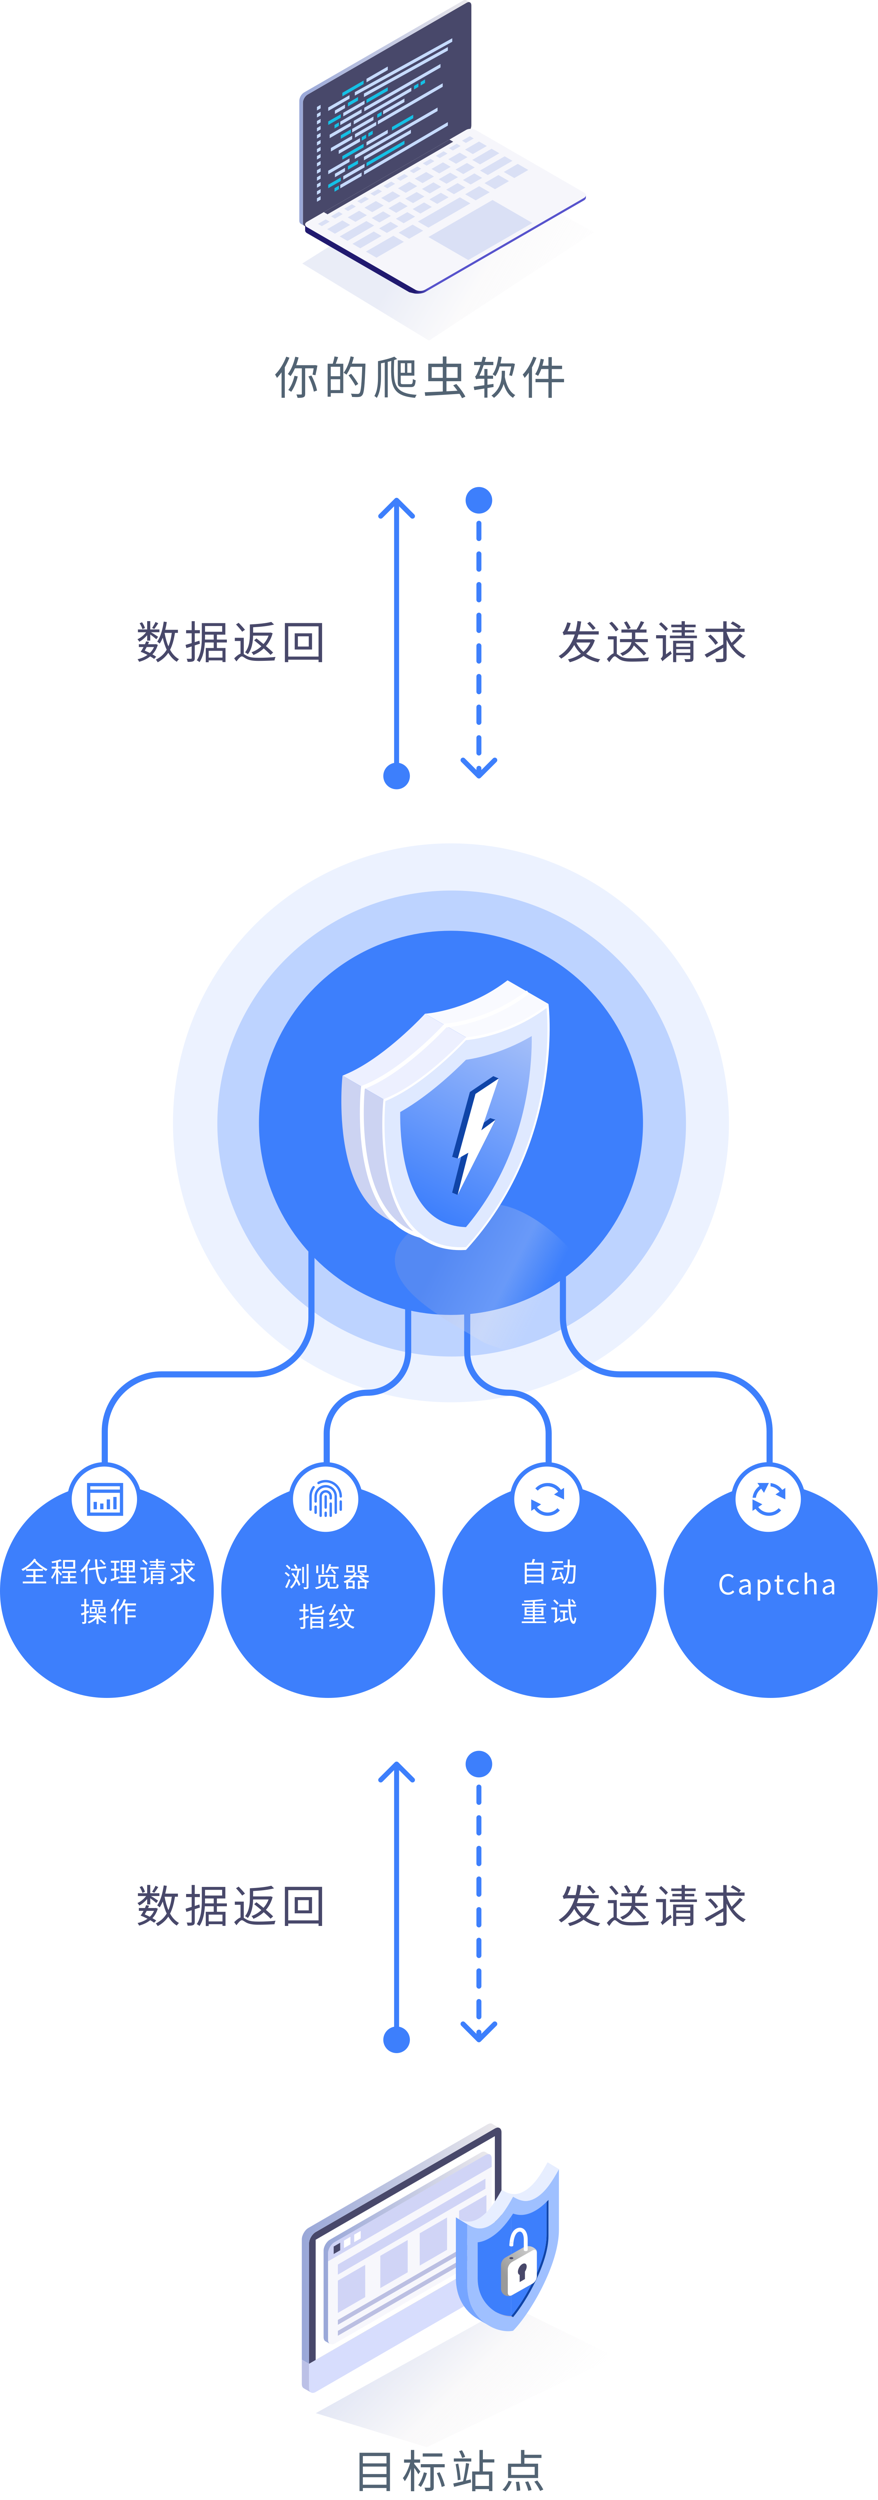 <svg width="352" height="1002" viewBox="0 0 352 1002" fill="none" xmlns="http://www.w3.org/2000/svg">
<path d="M118.37 142.97C117.776 145.616 116.732 148.208 115.4 149.882C115.706 150.08 116.246 150.512 116.48 150.746C117.866 148.91 119 146.138 119.702 143.258L118.37 142.97ZM118.064 150.602C117.56 152.762 116.696 154.904 115.58 156.29C115.904 156.452 116.48 156.812 116.75 157.028C117.848 155.516 118.82 153.23 119.378 150.872L118.064 150.602ZM118.208 146.354L117.686 147.614H126.308V146.354H118.208ZM120.998 146.876V157.802C120.998 158.036 120.926 158.108 120.692 158.108C120.44 158.108 119.666 158.126 118.82 158.09C119.018 158.486 119.216 159.08 119.306 159.458C120.422 159.458 121.196 159.422 121.682 159.188C122.186 158.972 122.348 158.576 122.348 157.802V146.876H120.998ZM123.644 150.872C124.634 152.762 125.534 155.3 125.822 156.956L127.1 156.524C126.794 154.85 125.894 152.366 124.85 150.476L123.644 150.872ZM125.912 146.354V146.552C125.732 147.74 125.498 149.252 125.3 150.152L126.47 150.368C126.704 149.396 127.01 147.848 127.262 146.516L126.326 146.318L126.092 146.354H125.912ZM114.752 142.952C113.744 145.688 112.052 148.388 110.27 150.134C110.522 150.44 110.9 151.16 111.044 151.466C112.988 149.45 114.842 146.408 116.03 143.348L114.752 142.952ZM112.88 147.596V159.422H114.176V146.336L114.14 146.318L112.88 147.596ZM132.158 145.778V146.984H136.37V156.326H132.158V157.55H137.63V145.778H132.158ZM131.348 145.778V158.99H132.608V145.778H131.348ZM132.068 150.782V151.988H137.036V150.782H132.068ZM134.102 142.844C133.958 143.78 133.616 145.148 133.31 146.012L134.39 146.282C134.75 145.472 135.2 144.23 135.56 143.114L134.102 142.844ZM140.186 145.724V146.984H145.712V145.724H140.186ZM145.244 145.724V146.012C144.992 153.95 144.704 156.938 144.11 157.586C143.912 157.82 143.696 157.874 143.336 157.874C142.922 157.874 141.842 157.856 140.672 157.766C140.924 158.126 141.086 158.684 141.122 159.08C142.13 159.134 143.192 159.17 143.804 159.098C144.434 159.044 144.848 158.882 145.244 158.36C145.964 157.478 146.216 154.688 146.504 146.426C146.504 146.228 146.504 145.724 146.504 145.724H145.244ZM140.564 142.808C139.988 145.31 138.998 147.794 137.774 149.378C138.098 149.558 138.656 149.936 138.89 150.152C140.132 148.442 141.194 145.796 141.86 143.114L140.564 142.808ZM139.736 150.404C140.726 151.718 141.932 153.5 142.472 154.598L143.624 153.878C143.048 152.816 141.806 151.07 140.78 149.792L139.736 150.404ZM158.096 142.934C156.584 143.6 153.902 144.302 151.544 144.752C151.706 145.022 151.904 145.472 151.958 145.76C154.424 145.328 157.25 144.662 159.23 143.888L158.096 142.934ZM154.244 144.734V159.26H155.45V144.734H154.244ZM158.042 143.888L156.908 143.834C156.476 154.544 156.854 158.612 166.412 159.44C166.52 159.08 166.808 158.522 167.042 158.234C157.772 157.64 157.628 153.824 158.042 143.888ZM159.95 144.428V145.562H164.936V149.396H159.95V150.548H166.124V144.428H159.95ZM162.326 144.968V150.062H163.298V144.968H162.326ZM159.464 144.428V153.194C159.464 154.76 159.95 155.138 161.552 155.138C161.894 155.138 164.36 155.138 164.72 155.138C166.124 155.138 166.484 154.526 166.646 152.384C166.304 152.312 165.818 152.096 165.53 151.898C165.458 153.626 165.332 153.968 164.648 153.968C164.126 153.968 162.056 153.968 161.66 153.968C160.796 153.968 160.652 153.842 160.652 153.176V144.428H159.464ZM151.544 144.734V150.926C151.544 153.338 151.418 156.47 150.086 158.72C150.356 158.846 150.86 159.242 151.058 159.476C152.534 157.082 152.75 153.5 152.75 150.926V144.734H151.544ZM177.518 142.862V157.604H178.994V142.862H177.518ZM170.282 157.208L170.48 158.648C174.188 158.468 179.588 158.144 184.646 157.802L184.682 156.524C179.534 156.812 173.882 157.082 170.282 157.208ZM181.694 154.436C183.062 156.002 184.592 158.198 185.222 159.584L186.572 158.972C185.888 157.55 184.322 155.426 182.954 153.896L181.694 154.436ZM173.072 147.11H183.44V151.448H173.072V147.11ZM171.686 145.76V152.78H184.898V145.76H171.686ZM199.658 145.652V146.876H205.436V145.652H199.658ZM199.82 142.88C199.442 145.67 198.74 148.316 197.48 150.008C197.804 150.188 198.38 150.566 198.614 150.764C199.874 148.928 200.684 146.12 201.134 143.078L199.82 142.88ZM205.13 145.652V145.886C204.878 147.38 204.482 149.27 204.158 150.386L205.238 150.692C205.652 149.486 206.102 147.524 206.444 145.85L205.544 145.616L205.328 145.652H205.13ZM201.152 148.604V149.432C201.152 151.934 200.9 155.678 197.03 158.558C197.354 158.756 197.822 159.17 198.038 159.458C202.106 156.362 202.448 152.24 202.448 149.45V148.604H201.152ZM202.358 150.926L201.242 151.142C201.926 154.85 203.24 158 205.67 159.44C205.868 159.098 206.282 158.594 206.57 158.324C204.284 157.136 202.97 154.22 202.358 150.926ZM190.082 145.022V146.318H197.786V145.022H190.082ZM194.186 147.884V159.368H195.428V147.884H194.186ZM189.902 154.976L190.19 156.344C192.278 156.038 195.158 155.552 197.876 155.102L197.822 153.86C194.906 154.292 191.864 154.724 189.902 154.976ZM190.892 152.042C190.892 151.754 191.864 151.286 191.864 151.286V151.268C192.962 149.144 194.114 146.102 194.87 143.204L193.556 142.916C192.962 145.634 191.81 148.622 191.432 149.396C191.072 150.188 190.784 150.764 190.46 150.836C190.604 151.178 190.82 151.772 190.892 152.042ZM190.892 152.042C191.036 151.898 191.594 151.79 192.278 151.79H197.678L197.696 150.548H191.63L190.892 150.926V152.042ZM219.872 143.114V159.44H221.222V143.114H219.872ZM216.758 143.798C216.344 146.138 215.588 148.46 214.544 149.972C214.886 150.116 215.444 150.44 215.714 150.638C216.74 149.036 217.568 146.57 218.054 144.05L216.758 143.798ZM216.938 146.57L216.596 147.902H225.344V146.57H216.938ZM214.688 151.862V153.194H226.136V151.862H214.688ZM213.806 142.952C212.852 145.688 211.25 148.388 209.558 150.134C209.81 150.458 210.206 151.16 210.332 151.466C212.204 149.432 213.95 146.39 215.084 143.348L213.806 142.952ZM211.988 147.596V159.422H213.284V146.336L213.266 146.318L211.988 147.596Z" fill="#526373"/>
<path d="M238.784 251.742C238.28 251.094 237.236 249.978 236.462 249.186L235.436 249.834C236.21 250.662 237.218 251.796 237.704 252.48L238.784 251.742ZM236.678 257.502C236.03 258.96 235.076 260.202 233.924 261.21C232.7 260.184 231.728 258.924 231.044 257.502H236.678ZM237.578 256.134L237.326 256.206H231.296C231.512 255.594 231.728 254.946 231.926 254.298H240.026L240.044 253.002H232.286C232.574 251.778 232.808 250.482 233.006 249.096L231.512 248.88C231.35 250.338 231.098 251.706 230.756 253.002H227.516C227.984 252.066 228.506 250.86 228.812 249.708L227.408 249.438C227.084 250.806 226.418 252.264 226.202 252.624C226.004 253.02 225.806 253.272 225.554 253.344C225.698 253.65 225.914 254.316 226.004 254.604C226.166 254.406 226.778 254.298 227.912 254.298H230.414C229.226 258.024 227.246 260.958 223.97 262.956C224.294 263.19 224.762 263.676 224.96 263.982C227.282 262.542 228.974 260.706 230.216 258.492C230.936 259.842 231.836 261.012 232.898 262.002C231.368 263.082 229.568 263.838 227.714 264.27C227.948 264.558 228.272 265.08 228.416 265.422C230.414 264.882 232.304 264.054 233.96 262.866C235.562 264.072 237.524 264.936 239.81 265.44C239.99 265.062 240.35 264.522 240.638 264.252C238.442 263.838 236.552 263.082 234.986 262.02C236.534 260.634 237.74 258.852 238.478 256.584L237.578 256.134ZM252.878 251.706C252.536 251.004 251.852 249.852 251.276 249.006L250.178 249.438C250.718 250.32 251.384 251.526 251.69 252.228L252.878 251.706ZM259.07 261.822C258.062 260.706 256.082 258.852 254.498 257.43L254.516 257.358H259.736V256.116H254.66C254.678 255.936 254.678 255.756 254.678 255.612V253.524H259.196V252.282H256.532C257.09 251.418 257.738 250.32 258.26 249.366L256.91 248.934C256.532 249.942 255.812 251.31 255.182 252.282H249.134V253.524H253.328V255.594C253.328 255.756 253.328 255.936 253.31 256.116H248.558V257.358H253.166C252.824 258.906 251.762 260.598 248.648 261.858C248.954 262.11 249.386 262.596 249.548 262.866C252.194 261.678 253.508 260.184 254.12 258.672C255.614 260.076 257.252 261.714 258.116 262.74L259.07 261.822ZM247.982 252.3C247.442 251.454 246.254 250.104 245.3 249.168L244.238 249.78C245.192 250.788 246.326 252.174 246.848 253.038L247.982 252.3ZM247.28 255H243.716V256.242H245.984V261.84C245.192 262.128 244.256 262.992 243.284 264.126L244.256 265.404C245.102 264.144 245.912 263.028 246.488 263.028C246.866 263.028 247.496 263.658 248.234 264.162C249.512 264.972 251.06 265.17 253.382 265.17C255.182 265.17 258.53 265.044 259.772 264.972C259.808 264.558 260.024 263.856 260.204 263.478C258.404 263.694 255.632 263.856 253.436 263.856C251.33 263.856 249.764 263.73 248.576 262.956C248 262.596 247.622 262.272 247.28 262.056V255ZM267.782 251.994C267.224 251.274 266 250.158 265.064 249.366L264.2 250.158C265.136 251.004 266.324 252.174 266.864 252.93L267.782 251.994ZM267.008 262.236V254.568H263.03V255.846H265.712V262.38C265.712 263.172 265.208 263.712 264.866 263.91C265.1 264.18 265.442 264.738 265.568 265.044C265.838 264.702 266.306 264.306 269.312 261.984C269.168 261.732 268.934 261.228 268.844 260.868L267.008 262.236ZM271.112 261.624V260.166H276.728V261.624H271.112ZM276.728 257.844V259.23H271.112V257.844H276.728ZM278.006 256.8H269.852V265.368H271.112V262.596H276.728V263.856C276.728 264.09 276.656 264.162 276.386 264.162C276.17 264.18 275.306 264.18 274.388 264.144C274.55 264.486 274.73 264.972 274.784 265.296C276.062 265.314 276.854 265.296 277.376 265.098C277.862 264.9 278.006 264.558 278.006 263.874V256.8ZM274.568 254.748V253.488H278.348V252.516H274.568V251.382H278.888V250.356H274.568V248.952H273.254V250.356H269.114V251.382H273.254V252.516H269.546V253.488H273.254V254.748H268.574V255.774H279.41V254.748H274.568ZM296.582 254.064C295.772 255.18 294.422 256.584 293.306 257.628C292.478 256.332 291.794 254.91 291.308 253.434V253.254H298.508V251.958H296.294L297.05 251.094C296.33 250.482 294.89 249.636 293.756 249.06L292.964 249.906C294.044 250.482 295.394 251.328 296.132 251.958H291.308V248.988H289.958V251.958H282.884V253.254H289.958V258.24C287.24 259.788 284.306 261.426 282.488 262.362L283.352 263.568C285.188 262.506 287.636 261.048 289.958 259.608V263.568C289.958 263.91 289.832 264 289.508 264.018C289.148 264.036 287.978 264.036 286.754 264C286.934 264.396 287.15 265.026 287.222 265.404C288.806 265.404 289.868 265.368 290.462 265.134C291.056 264.918 291.308 264.504 291.308 263.568V256.422C292.856 259.734 295.106 262.47 298.004 263.874C298.238 263.514 298.67 262.992 298.976 262.74C297.032 261.894 295.322 260.418 293.972 258.618C295.196 257.592 296.636 256.152 297.734 254.874L296.582 254.064ZM287.87 257.646C287.294 256.674 285.98 255.288 284.846 254.316L283.838 255.018C284.972 256.026 286.232 257.466 286.79 258.438L287.87 257.646Z" fill="#48486A"/>
<path d="M238.784 758.242C238.28 757.594 237.236 756.478 236.462 755.686L235.436 756.334C236.21 757.162 237.218 758.296 237.704 758.98L238.784 758.242ZM236.678 764.002C236.03 765.46 235.076 766.702 233.924 767.71C232.7 766.684 231.728 765.424 231.044 764.002H236.678ZM237.578 762.634L237.326 762.706H231.296C231.512 762.094 231.728 761.446 231.926 760.798H240.026L240.044 759.502H232.286C232.574 758.278 232.808 756.982 233.006 755.596L231.512 755.38C231.35 756.838 231.098 758.206 230.756 759.502H227.516C227.984 758.566 228.506 757.36 228.812 756.208L227.408 755.938C227.084 757.306 226.418 758.764 226.202 759.124C226.004 759.52 225.806 759.772 225.554 759.844C225.698 760.15 225.914 760.816 226.004 761.104C226.166 760.906 226.778 760.798 227.912 760.798H230.414C229.226 764.524 227.246 767.458 223.97 769.456C224.294 769.69 224.762 770.176 224.96 770.482C227.282 769.042 228.974 767.206 230.216 764.992C230.936 766.342 231.836 767.512 232.898 768.502C231.368 769.582 229.568 770.338 227.714 770.77C227.948 771.058 228.272 771.58 228.416 771.922C230.414 771.382 232.304 770.554 233.96 769.366C235.562 770.572 237.524 771.436 239.81 771.94C239.99 771.562 240.35 771.022 240.638 770.752C238.442 770.338 236.552 769.582 234.986 768.52C236.534 767.134 237.74 765.352 238.478 763.084L237.578 762.634ZM252.878 758.206C252.536 757.504 251.852 756.352 251.276 755.506L250.178 755.938C250.718 756.82 251.384 758.026 251.69 758.728L252.878 758.206ZM259.07 768.322C258.062 767.206 256.082 765.352 254.498 763.93L254.516 763.858H259.736V762.616H254.66C254.678 762.436 254.678 762.256 254.678 762.112V760.024H259.196V758.782H256.532C257.09 757.918 257.738 756.82 258.26 755.866L256.91 755.434C256.532 756.442 255.812 757.81 255.182 758.782H249.134V760.024H253.328V762.094C253.328 762.256 253.328 762.436 253.31 762.616H248.558V763.858H253.166C252.824 765.406 251.762 767.098 248.648 768.358C248.954 768.61 249.386 769.096 249.548 769.366C252.194 768.178 253.508 766.684 254.12 765.172C255.614 766.576 257.252 768.214 258.116 769.24L259.07 768.322ZM247.982 758.8C247.442 757.954 246.254 756.604 245.3 755.668L244.238 756.28C245.192 757.288 246.326 758.674 246.848 759.538L247.982 758.8ZM247.28 761.5H243.716V762.742H245.984V768.34C245.192 768.628 244.256 769.492 243.284 770.626L244.256 771.904C245.102 770.644 245.912 769.528 246.488 769.528C246.866 769.528 247.496 770.158 248.234 770.662C249.512 771.472 251.06 771.67 253.382 771.67C255.182 771.67 258.53 771.544 259.772 771.472C259.808 771.058 260.024 770.356 260.204 769.978C258.404 770.194 255.632 770.356 253.436 770.356C251.33 770.356 249.764 770.23 248.576 769.456C248 769.096 247.622 768.772 247.28 768.556V761.5ZM267.782 758.494C267.224 757.774 266 756.658 265.064 755.866L264.2 756.658C265.136 757.504 266.324 758.674 266.864 759.43L267.782 758.494ZM267.008 768.736V761.068H263.03V762.346H265.712V768.88C265.712 769.672 265.208 770.212 264.866 770.41C265.1 770.68 265.442 771.238 265.568 771.544C265.838 771.202 266.306 770.806 269.312 768.484C269.168 768.232 268.934 767.728 268.844 767.368L267.008 768.736ZM271.112 768.124V766.666H276.728V768.124H271.112ZM276.728 764.344V765.73H271.112V764.344H276.728ZM278.006 763.3H269.852V771.868H271.112V769.096H276.728V770.356C276.728 770.59 276.656 770.662 276.386 770.662C276.17 770.68 275.306 770.68 274.388 770.644C274.55 770.986 274.73 771.472 274.784 771.796C276.062 771.814 276.854 771.796 277.376 771.598C277.862 771.4 278.006 771.058 278.006 770.374V763.3ZM274.568 761.248V759.988H278.348V759.016H274.568V757.882H278.888V756.856H274.568V755.452H273.254V756.856H269.114V757.882H273.254V759.016H269.546V759.988H273.254V761.248H268.574V762.274H279.41V761.248H274.568ZM296.582 760.564C295.772 761.68 294.422 763.084 293.306 764.128C292.478 762.832 291.794 761.41 291.308 759.934V759.754H298.508V758.458H296.294L297.05 757.594C296.33 756.982 294.89 756.136 293.756 755.56L292.964 756.406C294.044 756.982 295.394 757.828 296.132 758.458H291.308V755.488H289.958V758.458H282.884V759.754H289.958V764.74C287.24 766.288 284.306 767.926 282.488 768.862L283.352 770.068C285.188 769.006 287.636 767.548 289.958 766.108V770.068C289.958 770.41 289.832 770.5 289.508 770.518C289.148 770.536 287.978 770.536 286.754 770.5C286.934 770.896 287.15 771.526 287.222 771.904C288.806 771.904 289.868 771.868 290.462 771.634C291.056 771.418 291.308 771.004 291.308 770.068V762.922C292.856 766.234 295.106 768.97 298.004 770.374C298.238 770.014 298.67 769.492 298.976 769.24C297.032 768.394 295.322 766.918 293.972 765.118C295.196 764.092 296.636 762.652 297.734 761.374L296.582 760.564ZM287.87 764.146C287.294 763.174 285.98 761.788 284.846 760.816L283.838 761.518C284.972 762.526 286.232 763.966 286.79 764.938L287.87 764.146Z" fill="#48486A"/>
<path d="M62.332 249.276C62.026 249.996 61.432 251.022 60.982 251.67L61.846 252.084C62.35 251.49 62.926 250.59 63.448 249.78L62.332 249.276ZM58.12 251.706C57.94 251.04 57.454 250.086 56.95 249.384L55.978 249.78C56.464 250.518 56.932 251.508 57.094 252.138L58.12 251.706ZM59.002 256.746H60.244V254.28C61.108 254.892 62.224 255.774 62.656 256.188L63.394 255.216C62.98 254.91 61.432 253.902 60.532 253.38H63.916V252.264H60.244V248.934H59.002V252.264H55.294V253.38H58.588C57.706 254.55 56.374 255.648 55.114 256.188C55.366 256.44 55.69 256.89 55.834 257.196C56.932 256.62 58.102 255.63 59.002 254.568V256.746ZM61.738 259.32C61.342 260.256 60.766 261.048 60.064 261.696C59.416 261.372 58.696 261.03 58.03 260.742C58.282 260.328 58.552 259.824 58.822 259.32H61.738ZM62.62 263.19C62.224 262.902 61.684 262.578 61.108 262.254C62.062 261.246 62.8 259.986 63.268 258.438L62.512 258.132L62.314 258.186H59.38C59.524 257.862 59.632 257.556 59.758 257.25L58.57 257.034C58.444 257.412 58.282 257.79 58.102 258.186H55.672V259.32H57.544C57.166 260.022 56.77 260.688 56.392 261.228C57.274 261.552 58.246 262.002 59.146 262.47C57.976 263.298 56.608 263.874 55.15 264.198C55.384 264.45 55.654 264.936 55.78 265.224C57.418 264.792 58.948 264.09 60.226 263.064C60.838 263.406 61.378 263.766 61.792 264.072L62.62 263.19ZM68.866 253.65C68.596 255.72 68.164 257.52 67.516 259.032C66.832 257.43 66.328 255.594 65.986 253.65H68.866ZM71.332 253.65V252.408H66.256C66.508 251.4 66.724 250.356 66.868 249.294L65.644 249.114C65.194 252.228 64.384 255.234 63.016 257.124C63.304 257.304 63.808 257.718 64.024 257.934C64.474 257.25 64.888 256.458 65.248 255.576C65.644 257.358 66.148 258.978 66.832 260.382C65.824 262.092 64.42 263.406 62.476 264.36C62.71 264.612 63.088 265.152 63.214 265.44C65.05 264.45 66.418 263.208 67.48 261.642C68.362 263.154 69.496 264.378 70.882 265.224C71.08 264.882 71.458 264.432 71.764 264.18C70.288 263.388 69.1 262.074 68.182 260.418C69.136 258.564 69.73 256.35 70.144 253.65H71.332ZM80.134 257.988L79.954 256.764L78.082 257.358V253.794H80.116V252.552H78.082V248.952H76.84V252.552H74.608V253.794H76.84V257.736C75.904 258.006 75.058 258.258 74.392 258.456L74.716 259.734C75.364 259.536 76.084 259.32 76.84 259.068V263.694C76.84 263.964 76.75 264.036 76.534 264.036C76.336 264.036 75.616 264.036 74.842 264.018C75.022 264.396 75.184 264.936 75.238 265.26C76.372 265.278 77.056 265.224 77.47 265.008C77.92 264.792 78.082 264.45 78.082 263.712V258.654L80.134 257.988ZM82.186 256.332C82.204 255.9 82.204 255.522 82.204 255.126V254.352H85.678V256.332H82.186ZM89.062 250.896V253.182H82.204V250.896H89.062ZM89.188 263.55H83.662V260.832H89.188V263.55ZM90.952 257.484V256.332H86.956V254.352H90.34V249.726H80.908V255.126C80.908 257.97 80.746 261.876 78.892 264.63C79.198 264.756 79.756 265.134 79.972 265.386C81.484 263.172 81.97 260.148 82.132 257.484H85.678V259.698H82.492V265.404H83.662V264.666H89.188V265.332H90.412V259.698H86.956V257.484H90.952ZM107.674 254.748C107.206 256.026 106.486 257.16 105.64 258.114C104.668 257.322 103.678 256.53 102.814 255.864L101.896 256.638C102.796 257.34 103.786 258.186 104.776 259.014C103.606 260.112 102.238 260.922 100.834 261.408C101.104 261.678 101.428 262.164 101.59 262.506C103.084 261.894 104.524 261.012 105.73 259.86C106.828 260.832 107.818 261.75 108.466 262.47L109.492 261.534C108.808 260.814 107.764 259.896 106.612 258.924C107.8 257.556 108.754 255.846 109.294 253.794L108.484 253.488L108.232 253.542H101.482V251.382C104.398 251.238 107.674 250.896 109.87 250.302L108.772 249.24C106.792 249.78 103.192 250.122 100.168 250.266V254.172C100.168 256.368 99.97 259.338 98.242 261.444C98.548 261.588 99.124 261.966 99.358 262.2C101.05 260.112 101.428 257.106 101.482 254.748H107.674ZM98.206 252.39C97.648 251.67 96.514 250.446 95.686 249.6L94.624 250.266C95.47 251.166 96.568 252.444 97.09 253.182L98.206 252.39ZM97.738 255.612H94.138V256.89H96.424V261.984C95.668 262.236 94.786 262.938 93.886 263.856L94.786 265.08C95.578 264.054 96.388 263.064 96.964 263.064C97.378 263.064 97.954 263.586 98.746 264.018C100.024 264.684 101.59 264.882 103.732 264.882C105.532 264.882 108.7 264.774 110.05 264.684C110.086 264.288 110.302 263.64 110.464 263.28C108.646 263.496 105.892 263.622 103.768 263.622C101.806 263.622 100.204 263.514 99.034 262.884C98.458 262.578 98.08 262.308 97.738 262.11V255.612ZM123.784 259.122H119.428V255.018H123.784V259.122ZM118.15 253.812V260.31H125.098V253.812H118.15ZM115.558 263.136V251.022H127.708V263.136H115.558ZM114.208 249.69V265.368H115.558V264.396H127.708V265.368H129.13V249.69H114.208Z" fill="#48486A"/>
<path d="M62.332 755.776C62.026 756.496 61.432 757.522 60.982 758.17L61.846 758.584C62.35 757.99 62.926 757.09 63.448 756.28L62.332 755.776ZM58.12 758.206C57.94 757.54 57.454 756.586 56.95 755.884L55.978 756.28C56.464 757.018 56.932 758.008 57.094 758.638L58.12 758.206ZM59.002 763.246H60.244V760.78C61.108 761.392 62.224 762.274 62.656 762.688L63.394 761.716C62.98 761.41 61.432 760.402 60.532 759.88H63.916V758.764H60.244V755.434H59.002V758.764H55.294V759.88H58.588C57.706 761.05 56.374 762.148 55.114 762.688C55.366 762.94 55.69 763.39 55.834 763.696C56.932 763.12 58.102 762.13 59.002 761.068V763.246ZM61.738 765.82C61.342 766.756 60.766 767.548 60.064 768.196C59.416 767.872 58.696 767.53 58.03 767.242C58.282 766.828 58.552 766.324 58.822 765.82H61.738ZM62.62 769.69C62.224 769.402 61.684 769.078 61.108 768.754C62.062 767.746 62.8 766.486 63.268 764.938L62.512 764.632L62.314 764.686H59.38C59.524 764.362 59.632 764.056 59.758 763.75L58.57 763.534C58.444 763.912 58.282 764.29 58.102 764.686H55.672V765.82H57.544C57.166 766.522 56.77 767.188 56.392 767.728C57.274 768.052 58.246 768.502 59.146 768.97C57.976 769.798 56.608 770.374 55.15 770.698C55.384 770.95 55.654 771.436 55.78 771.724C57.418 771.292 58.948 770.59 60.226 769.564C60.838 769.906 61.378 770.266 61.792 770.572L62.62 769.69ZM68.866 760.15C68.596 762.22 68.164 764.02 67.516 765.532C66.832 763.93 66.328 762.094 65.986 760.15H68.866ZM71.332 760.15V758.908H66.256C66.508 757.9 66.724 756.856 66.868 755.794L65.644 755.614C65.194 758.728 64.384 761.734 63.016 763.624C63.304 763.804 63.808 764.218 64.024 764.434C64.474 763.75 64.888 762.958 65.248 762.076C65.644 763.858 66.148 765.478 66.832 766.882C65.824 768.592 64.42 769.906 62.476 770.86C62.71 771.112 63.088 771.652 63.214 771.94C65.05 770.95 66.418 769.708 67.48 768.142C68.362 769.654 69.496 770.878 70.882 771.724C71.08 771.382 71.458 770.932 71.764 770.68C70.288 769.888 69.1 768.574 68.182 766.918C69.136 765.064 69.73 762.85 70.144 760.15H71.332ZM80.134 764.488L79.954 763.264L78.082 763.858V760.294H80.116V759.052H78.082V755.452H76.84V759.052H74.608V760.294H76.84V764.236C75.904 764.506 75.058 764.758 74.392 764.956L74.716 766.234C75.364 766.036 76.084 765.82 76.84 765.568V770.194C76.84 770.464 76.75 770.536 76.534 770.536C76.336 770.536 75.616 770.536 74.842 770.518C75.022 770.896 75.184 771.436 75.238 771.76C76.372 771.778 77.056 771.724 77.47 771.508C77.92 771.292 78.082 770.95 78.082 770.212V765.154L80.134 764.488ZM82.186 762.832C82.204 762.4 82.204 762.022 82.204 761.626V760.852H85.678V762.832H82.186ZM89.062 757.396V759.682H82.204V757.396H89.062ZM89.188 770.05H83.662V767.332H89.188V770.05ZM90.952 763.984V762.832H86.956V760.852H90.34V756.226H80.908V761.626C80.908 764.47 80.746 768.376 78.892 771.13C79.198 771.256 79.756 771.634 79.972 771.886C81.484 769.672 81.97 766.648 82.132 763.984H85.678V766.198H82.492V771.904H83.662V771.166H89.188V771.832H90.412V766.198H86.956V763.984H90.952ZM107.674 761.248C107.206 762.526 106.486 763.66 105.64 764.614C104.668 763.822 103.678 763.03 102.814 762.364L101.896 763.138C102.796 763.84 103.786 764.686 104.776 765.514C103.606 766.612 102.238 767.422 100.834 767.908C101.104 768.178 101.428 768.664 101.59 769.006C103.084 768.394 104.524 767.512 105.73 766.36C106.828 767.332 107.818 768.25 108.466 768.97L109.492 768.034C108.808 767.314 107.764 766.396 106.612 765.424C107.8 764.056 108.754 762.346 109.294 760.294L108.484 759.988L108.232 760.042H101.482V757.882C104.398 757.738 107.674 757.396 109.87 756.802L108.772 755.74C106.792 756.28 103.192 756.622 100.168 756.766V760.672C100.168 762.868 99.97 765.838 98.242 767.944C98.548 768.088 99.124 768.466 99.358 768.7C101.05 766.612 101.428 763.606 101.482 761.248H107.674ZM98.206 758.89C97.648 758.17 96.514 756.946 95.686 756.1L94.624 756.766C95.47 757.666 96.568 758.944 97.09 759.682L98.206 758.89ZM97.738 762.112H94.138V763.39H96.424V768.484C95.668 768.736 94.786 769.438 93.886 770.356L94.786 771.58C95.578 770.554 96.388 769.564 96.964 769.564C97.378 769.564 97.954 770.086 98.746 770.518C100.024 771.184 101.59 771.382 103.732 771.382C105.532 771.382 108.7 771.274 110.05 771.184C110.086 770.788 110.302 770.14 110.464 769.78C108.646 769.996 105.892 770.122 103.768 770.122C101.806 770.122 100.204 770.014 99.034 769.384C98.458 769.078 98.08 768.808 97.738 768.61V762.112ZM123.784 765.622H119.428V761.518H123.784V765.622ZM118.15 760.312V766.81H125.098V760.312H118.15ZM115.558 769.636V757.522H127.708V769.636H115.558ZM114.208 756.19V771.868H115.558V770.896H127.708V771.868H129.13V756.19H114.208Z" fill="#48486A"/>
<path d="M192 195.167C189.054 195.167 186.667 197.554 186.667 200.5C186.667 203.446 189.054 205.833 192 205.833C194.946 205.833 197.333 203.446 197.333 200.5C197.333 197.554 194.946 195.167 192 195.167ZM191.293 311.707C191.683 312.098 192.317 312.098 192.707 311.707L199.071 305.343C199.462 304.953 199.462 304.319 199.071 303.929C198.681 303.538 198.047 303.538 197.657 303.929L192 309.586L186.343 303.929C185.953 303.538 185.319 303.538 184.929 303.929C184.538 304.319 184.538 304.953 184.929 305.343L191.293 311.707ZM191 203.569C191 204.122 191.448 204.569 192 204.569C192.552 204.569 193 204.122 193 203.569L191 203.569ZM193 209.708C193 209.156 192.552 208.708 192 208.708C191.448 208.708 191 209.156 191 209.708L193 209.708ZM191 215.847C191 216.4 191.448 216.847 192 216.847C192.552 216.847 193 216.4 193 215.847L191 215.847ZM193 221.986C193 221.434 192.552 220.986 192 220.986C191.448 220.986 191 221.434 191 221.986L193 221.986ZM191 228.125C191 228.677 191.448 229.125 192 229.125C192.552 229.125 193 228.677 193 228.125L191 228.125ZM193 234.264C193 233.712 192.552 233.264 192 233.264C191.448 233.264 191 233.712 191 234.264L193 234.264ZM191 240.403C191 240.955 191.448 241.403 192 241.403C192.552 241.403 193 240.955 193 240.403L191 240.403ZM193 246.542C193 245.989 192.552 245.542 192 245.542C191.448 245.542 191 245.989 191 246.542L193 246.542ZM191 252.681C191 253.233 191.448 253.681 192 253.681C192.552 253.681 193 253.233 193 252.681L191 252.681ZM193 258.819C193 258.267 192.552 257.819 192 257.819C191.448 257.819 191 258.267 191 258.819L193 258.819ZM191 264.958C191 265.511 191.448 265.958 192 265.958C192.552 265.958 193 265.511 193 264.958L191 264.958ZM193 271.097C193 270.545 192.552 270.097 192 270.097C191.448 270.097 191 270.545 191 271.097L193 271.097ZM191 277.236C191 277.788 191.448 278.236 192 278.236C192.552 278.236 193 277.788 193 277.236L191 277.236ZM193 283.375C193 282.823 192.552 282.375 192 282.375C191.448 282.375 191 282.823 191 283.375L193 283.375ZM191 289.514C191 290.066 191.448 290.514 192 290.514C192.552 290.514 193 290.066 193 289.514L191 289.514ZM193 295.653C193 295.1 192.552 294.653 192 294.653C191.448 294.653 191 295.1 191 295.653L193 295.653ZM191 301.792C191 302.344 191.448 302.792 192 302.792C192.552 302.792 193 302.344 193 301.792L191 301.792ZM193 307.931C193 307.378 192.552 306.931 192 306.931C191.448 306.931 191 307.378 191 307.931L193 307.931ZM191 200.5L191 203.569L193 203.569L193 200.5L191 200.5ZM191 209.708L191 215.847L193 215.847L193 209.708L191 209.708ZM191 221.986L191 228.125L193 228.125L193 221.986L191 221.986ZM191 234.264L191 240.403L193 240.403L193 234.264L191 234.264ZM191 246.542L191 252.681L193 252.681L193 246.542L191 246.542ZM191 258.819L191 264.958L193 264.958L193 258.819L191 258.819ZM191 271.097L191 277.236L193 277.236L193 271.097L191 271.097ZM191 283.375L191 289.514L193 289.514L193 283.375L191 283.375ZM191 295.653L191 301.792L193 301.792L193 295.653L191 295.653ZM191 307.931L191 311L193 311L193 307.931L191 307.931Z" fill="#3D7FFC"/>
<path d="M159 316.333C161.946 316.333 164.333 313.946 164.333 311C164.333 308.054 161.946 305.667 159 305.667C156.054 305.667 153.667 308.054 153.667 311C153.667 313.946 156.054 316.333 159 316.333ZM159.707 199.793C159.317 199.402 158.683 199.402 158.293 199.793L151.929 206.157C151.538 206.547 151.538 207.181 151.929 207.571C152.319 207.962 152.953 207.962 153.343 207.571L159 201.914L164.657 207.571C165.047 207.962 165.681 207.962 166.071 207.571C166.462 207.181 166.462 206.547 166.071 206.157L159.707 199.793ZM160 311L160 200.5L158 200.5L158 311L160 311Z" fill="#3D7FFC"/>
<path d="M192 701.667C189.054 701.667 186.667 704.054 186.667 707C186.667 709.946 189.054 712.333 192 712.333C194.946 712.333 197.333 709.946 197.333 707C197.333 704.054 194.946 701.667 192 701.667ZM191.293 818.207C191.683 818.598 192.317 818.598 192.707 818.207L199.071 811.843C199.462 811.453 199.462 810.819 199.071 810.429C198.681 810.038 198.047 810.038 197.657 810.429L192 816.086L186.343 810.429C185.953 810.038 185.319 810.038 184.929 810.429C184.538 810.819 184.538 811.453 184.929 811.843L191.293 818.207ZM191 710.069C191 710.622 191.448 711.069 192 711.069C192.552 711.069 193 710.622 193 710.069L191 710.069ZM193 716.208C193 715.656 192.552 715.208 192 715.208C191.448 715.208 191 715.656 191 716.208L193 716.208ZM191 722.347C191 722.9 191.448 723.347 192 723.347C192.552 723.347 193 722.9 193 722.347L191 722.347ZM193 728.486C193 727.934 192.552 727.486 192 727.486C191.448 727.486 191 727.934 191 728.486L193 728.486ZM191 734.625C191 735.177 191.448 735.625 192 735.625C192.552 735.625 193 735.177 193 734.625L191 734.625ZM193 740.764C193 740.212 192.552 739.764 192 739.764C191.448 739.764 191 740.212 191 740.764L193 740.764ZM191 746.903C191 747.455 191.448 747.903 192 747.903C192.552 747.903 193 747.455 193 746.903L191 746.903ZM193 753.042C193 752.489 192.552 752.042 192 752.042C191.448 752.042 191 752.489 191 753.042L193 753.042ZM191 759.181C191 759.733 191.448 760.181 192 760.181C192.552 760.181 193 759.733 193 759.181L191 759.181ZM193 765.319C193 764.767 192.552 764.319 192 764.319C191.448 764.319 191 764.767 191 765.319L193 765.319ZM191 771.458C191 772.011 191.448 772.458 192 772.458C192.552 772.458 193 772.011 193 771.458L191 771.458ZM193 777.597C193 777.045 192.552 776.597 192 776.597C191.448 776.597 191 777.045 191 777.597L193 777.597ZM191 783.736C191 784.288 191.448 784.736 192 784.736C192.552 784.736 193 784.288 193 783.736L191 783.736ZM193 789.875C193 789.323 192.552 788.875 192 788.875C191.448 788.875 191 789.323 191 789.875L193 789.875ZM191 796.014C191 796.566 191.448 797.014 192 797.014C192.552 797.014 193 796.566 193 796.014L191 796.014ZM193 802.153C193 801.6 192.552 801.153 192 801.153C191.448 801.153 191 801.6 191 802.153L193 802.153ZM191 808.292C191 808.844 191.448 809.292 192 809.292C192.552 809.292 193 808.844 193 808.292L191 808.292ZM193 814.431C193 813.878 192.552 813.431 192 813.431C191.448 813.431 191 813.878 191 814.431L193 814.431ZM191 707L191 710.069L193 710.069L193 707L191 707ZM191 716.208L191 722.347L193 722.347L193 716.208L191 716.208ZM191 728.486L191 734.625L193 734.625L193 728.486L191 728.486ZM191 740.764L191 746.903L193 746.903L193 740.764L191 740.764ZM191 753.042L191 759.181L193 759.181L193 753.042L191 753.042ZM191 765.319L191 771.458L193 771.458L193 765.319L191 765.319ZM191 777.597L191 783.736L193 783.736L193 777.597L191 777.597ZM191 789.875L191 796.014L193 796.014L193 789.875L191 789.875ZM191 802.153L191 808.292L193 808.292L193 802.153L191 802.153ZM191 814.431L191 817.5L193 817.5L193 814.431L191 814.431Z" fill="#3D7FFC"/>
<path d="M159 822.833C161.946 822.833 164.333 820.446 164.333 817.5C164.333 814.554 161.946 812.167 159 812.167C156.054 812.167 153.667 814.554 153.667 817.5C153.667 820.446 156.054 822.833 159 822.833ZM159.707 706.293C159.317 705.902 158.683 705.902 158.293 706.293L151.929 712.657C151.538 713.047 151.538 713.681 151.929 714.071C152.319 714.462 152.953 714.462 153.343 714.071L159 708.414L164.657 714.071C165.047 714.462 165.681 714.462 166.071 714.071C166.462 713.681 166.462 713.047 166.071 712.657L159.707 706.293ZM160 817.5L160 707L158 707L158 817.5L160 817.5Z" fill="#3D7FFC"/>
<ellipse opacity="0.8" cx="180.8" cy="450.004" rx="111.448" ry="112.004" fill="#E7EEFF"/>
<ellipse opacity="0.4" cx="181.078" cy="450.282" rx="93.939" ry="93.383" fill="#76A5FF"/>
<circle cx="180.8" cy="450.004" r="76.986" fill="#3D7FFC"/>
<path d="M225.681 491.219V527.955C225.681 540.579 235.915 550.813 248.539 550.813H285.683C298.307 550.813 308.541 561.047 308.541 573.671V595.305" stroke="#3D7FFC" stroke-width="2.449" stroke-linecap="round" stroke-linejoin="round"/>
<path d="M124.86 491.219V527.955C124.86 540.579 114.626 550.813 102.002 550.813H64.858C52.234 550.813 42 561.047 42 573.671V595.305" stroke="#3D7FFC" stroke-width="2.449" stroke-linecap="round" stroke-linejoin="round"/>
<path d="M163.637 508.362L163.637 541.833C163.637 550.85 156.327 558.16 147.31 558.16V558.16C138.293 558.16 130.983 565.47 130.983 574.487V595.304" stroke="#3D7FFC" stroke-width="2.449" stroke-linecap="round" stroke-linejoin="round"/>
<path d="M187.311 508.362L187.311 541.833C187.311 550.85 194.62 558.16 203.638 558.16V558.16C212.655 558.16 219.965 565.47 219.965 574.487V594.896" stroke="#3D7FFC" stroke-width="2.449" stroke-linecap="round" stroke-linejoin="round"/>
<g style="mix-blend-mode:multiply" opacity="0.25" filter="url(#filter0_f_4118_34185)">
<path d="M194.294 538.215C214.39 545.944 232.027 546.831 232.027 533.649C251.716 515.278 215.489 482.709 198.143 482.709C180.798 482.709 158.308 491.822 158.308 505.004C158.308 518.186 177.997 528.582 194.294 538.215Z" fill="url(#paint0_linear_4118_34185)"/>
</g>
<g clip-path="url(#clip0_4118_34185)">
<path d="M203.601 412.021L207.377 410.442L215.078 406.513L219.889 402.357L203.475 392.89L202.569 393.563C200.552 395.064 198.412 396.471 196.208 397.743C182.975 405.384 170.885 406.235 170.765 406.242L170.4 406.266L202.139 424.57C202.877 420.019 203.334 415.791 203.603 412.021H203.601Z" fill="#F9FAFF"/>
<path d="M170.399 406.265L170.035 406.664C169.914 406.796 157.839 419.895 144.591 427.544C142.389 428.816 140.248 429.88 138.23 430.709L137.325 431.082L190.527 461.765C191.178 460.419 191.81 459.061 192.416 457.687C196.754 447.84 199.929 437.277 201.849 426.294C201.951 425.714 202.046 425.14 202.138 424.57L170.399 406.265Z" fill="#EDF0FF"/>
<path d="M170.031 491.497L170.4 491.477L170.77 491.071C178.702 482.352 185.334 472.509 190.528 461.765L137.325 431.082L137.211 432.195C137.195 432.348 135.688 447.724 138.95 462.608C140.871 471.373 144.046 478.269 148.384 483.107C150.305 485.248 152.46 486.977 154.832 488.307L154.795 488.297L171.365 497.851L164.409 491.337C166.204 491.546 168.075 491.605 170.029 491.497H170.031Z" fill="#CCD3F2"/>
<path d="M176.253 497.068C167.996 497.068 161.193 494.145 156.007 488.363C151.578 483.423 148.342 476.407 146.391 467.509C143.103 452.505 144.623 437.004 144.637 436.849L144.798 435.27L146.136 434.719C148.126 433.903 150.234 432.853 152.404 431.6C165.541 424.015 177.543 410.999 177.662 410.868L178.239 410.238L178.917 410.194C179.035 410.187 191.017 409.306 204.02 401.798C206.196 400.542 208.311 399.151 210.306 397.667L211.211 396.994L212.145 398.247L211.24 398.921C209.197 400.441 207.031 401.864 204.803 403.151C191.458 410.855 179.142 411.745 179.02 411.753L178.968 411.757L178.816 411.922C178.694 412.054 166.531 425.247 153.187 432.952C150.956 434.24 148.785 435.321 146.731 436.163L146.26 436.358L146.194 437.005C146.177 437.157 144.685 452.421 147.919 467.171C149.811 475.802 152.923 482.58 157.171 487.317C162.441 493.195 169.515 495.933 178.191 495.448L178.241 495.446L178.395 495.277L179.552 496.328L178.967 496.972L178.277 497.011C177.593 497.048 176.918 497.068 176.252 497.068H176.253Z" fill="white"/>
<path d="M186.445 500.963C177.518 501.458 170.236 498.636 164.799 492.574C160.461 487.736 157.287 480.838 155.366 472.075C152.103 457.191 153.611 441.815 153.627 441.662L153.74 440.549L154.645 440.176C156.664 439.347 158.804 438.282 161.006 437.011C174.254 429.362 186.329 416.261 186.45 416.131L186.815 415.732L187.179 415.709C187.3 415.701 199.39 414.85 212.623 407.21C214.826 405.938 216.966 404.531 218.984 403.03L219.889 402.356L220.003 403.339C220.019 403.474 221.526 417.109 218.263 435.761C216.343 446.744 213.168 457.306 208.83 467.154C203.394 479.494 196.11 490.726 187.184 500.538L186.815 500.944L186.445 500.964V500.963Z" fill="white"/>
<path d="M219.11 403.981C203.186 415.83 186.812 416.865 186.812 416.865C186.812 416.865 170.439 434.735 154.515 441.274C154.515 441.274 148.346 501.942 186.812 499.805C225.278 457.526 219.11 403.981 219.11 403.981Z" fill="#DFE9FF"/>
<path d="M186.814 491.796C180.336 491.599 174.97 489.205 170.839 484.66C167.016 480.455 164.192 474.389 162.447 466.629C160.723 458.963 160.395 451.109 160.443 445.677C160.631 445.571 160.817 445.464 161.005 445.354C172.1 438.949 182.234 429.353 186.813 424.731C191.392 424.066 201.525 421.96 212.621 415.553C212.809 415.445 212.997 415.336 213.184 415.225C213.231 420.601 212.903 428.832 211.179 438.491C209.434 448.266 206.611 457.594 202.788 466.213C198.656 475.529 193.291 484.118 186.813 491.795L186.814 491.796Z" fill="url(#paint1_linear_4118_34185)"/>
<path d="M197.774 431.289L188.38 437.652L181.28 463.622L183.454 464.288L185.518 461.23L181.274 477.985L183.454 478.872L198.719 448.792L196.528 448.1L190.707 452.236L199.953 432.223L197.774 431.289Z" fill="#0F44A7"/>
<path d="M199.952 432.223L190.635 438.404L183.534 464.373L187.772 461.981L183.453 478.92L198.707 448.723L192.961 452.988L199.952 432.223Z" fill="white"/>
</g>
<circle cx="42.856" cy="637.629" r="42.856" fill="#3D7FFC"/>
<circle cx="41.843" cy="600.848" r="13.97" fill="white" stroke="#3D7FFC" stroke-width="1.755"/>
<path d="M34.89 607.503V594.338H49.371V607.503H34.89ZM36.206 606.186H48.055V598.288H36.206V606.186ZM48.055 596.971V595.655H36.206V596.971H48.055Z" fill="#3D7FFC"/>
<path d="M38.839 601.908H37.523V604.87H38.839V601.908Z" fill="#3D7FFC"/>
<path d="M41.472 602.566H40.155V604.87H41.472V602.566Z" fill="#3D7FFC"/>
<path d="M44.105 600.921H42.788V604.87H44.105V600.921Z" fill="#3D7FFC"/>
<path d="M46.738 599.933H45.421V604.87H46.738V599.933Z" fill="#3D7FFC"/>
<circle cx="131.567" cy="637.629" r="42.856" fill="#3D7FFC"/>
<circle cx="130.556" cy="600.848" r="13.97" fill="white" stroke="#3D7FFC" stroke-width="1.755"/>
<g clip-path="url(#clip1_4118_34185)">
<path d="M132.589 602.115C132.322 602.115 132.105 602.334 132.105 602.601V607.483C132.105 607.753 132.322 607.97 132.589 607.97C132.856 607.97 133.07 607.75 133.07 607.483V602.601C133.07 602.331 132.853 602.115 132.589 602.115Z" fill="#3D7FFC"/>
<path d="M130.571 597.206C129.904 597.206 129.276 597.47 128.805 597.947C128.334 598.423 128.073 599.058 128.073 599.733V607.485C128.073 607.752 128.29 607.972 128.554 607.972C128.818 607.972 129.035 607.752 129.035 607.485V599.733C129.035 599.182 129.331 598.666 129.804 598.391C130.278 598.116 130.864 598.116 131.337 598.391C131.81 598.666 132.103 599.18 132.106 599.733V600.513C132.106 600.783 132.323 601 132.587 601C132.851 601 133.068 600.78 133.068 600.513V599.733C133.068 599.058 132.807 598.423 132.336 597.947C131.865 597.47 131.238 597.206 130.571 597.206Z" fill="#3D7FFC"/>
<path d="M130.571 595.163C129.365 595.163 128.232 595.639 127.38 596.502C126.527 597.364 126.056 598.51 126.056 599.73V601.762C126.056 601.891 126.106 602.016 126.197 602.108C126.38 602.294 126.697 602.294 126.88 602.108C126.972 602.016 127.021 601.894 127.021 601.762V599.73C127.021 598.452 127.701 597.258 128.797 596.618C129.893 595.978 131.253 595.978 132.347 596.618C133.442 597.258 134.122 598.449 134.122 599.73V606.257C134.122 606.387 134.172 606.511 134.264 606.604C134.355 606.696 134.476 606.747 134.606 606.747C134.737 606.747 134.857 606.694 134.949 606.604C135.038 606.514 135.09 606.387 135.09 606.257V599.732C135.09 598.513 134.619 597.367 133.767 596.504C132.914 595.642 131.782 595.165 130.576 595.165L130.571 595.163Z" fill="#3D7FFC"/>
<path d="M126.537 603.337C126.271 603.337 126.056 603.557 126.056 603.824V606.258C126.056 606.388 126.108 606.512 126.197 606.605C126.289 606.697 126.409 606.747 126.54 606.747C126.671 606.747 126.791 606.697 126.883 606.605C126.972 606.515 127.024 606.388 127.024 606.258V603.824C127.024 603.554 126.807 603.337 126.54 603.337H126.537Z" fill="#3D7FFC"/>
<path d="M126.027 595.641C125.925 595.565 125.797 595.528 125.669 595.546C125.541 595.565 125.428 595.631 125.35 595.734C124.489 596.874 124.016 598.295 124.021 599.732V605.034C124.021 605.304 124.238 605.521 124.505 605.521C124.772 605.521 124.986 605.302 124.986 605.034V599.732C124.984 598.507 125.384 597.298 126.121 596.324C126.283 596.11 126.242 595.803 126.03 595.639L126.027 595.641Z" fill="#3D7FFC"/>
<path d="M136.603 600.219C136.869 600.219 137.087 599.999 137.087 599.73C137.087 599.581 137.081 599.433 137.071 599.285C136.972 597.817 136.383 596.404 135.41 595.311C134.437 594.215 133.111 593.475 131.678 593.221C130.244 592.967 128.748 593.21 127.467 593.906C127.231 594.033 127.145 594.329 127.27 594.567C127.396 594.805 127.689 594.893 127.924 594.766C129.018 594.173 130.291 593.967 131.513 594.181C132.734 594.398 133.864 595.03 134.693 595.962C135.522 596.893 136.027 598.097 136.111 599.349C136.119 599.481 136.124 599.605 136.124 599.73C136.124 599.859 136.174 599.984 136.265 600.074C136.357 600.163 136.477 600.216 136.605 600.216L136.603 600.219Z" fill="#3D7FFC"/>
<path d="M136.603 601.283C136.337 601.283 136.122 601.503 136.122 601.773V605.035C136.122 605.305 136.339 605.522 136.603 605.522C136.868 605.522 137.087 605.302 137.087 605.035V601.773C137.087 601.503 136.87 601.286 136.603 601.283Z" fill="#3D7FFC"/>
<path d="M130.572 605.785C130.305 605.785 130.091 606.004 130.091 606.272V607.483C130.091 607.751 130.308 607.97 130.572 607.97C130.836 607.97 131.053 607.751 131.053 607.483V606.272C131.053 606.002 130.836 605.785 130.572 605.785Z" fill="#3D7FFC"/>
<path d="M130.572 599.243C130.305 599.243 130.091 599.463 130.091 599.73V604.186C130.091 604.453 130.308 604.673 130.572 604.673C130.836 604.673 131.053 604.453 131.053 604.186V599.733C131.053 599.463 130.836 599.246 130.572 599.246V599.243Z" fill="#3D7FFC"/>
</g>
<circle cx="220.278" cy="637.629" r="42.856" fill="#3D7FFC"/>
<circle cx="219.266" cy="600.848" r="13.97" fill="white" stroke="#3D7FFC" stroke-width="1.755"/>
<path d="M224.923 597.121C224.379 596.355 223.677 595.713 222.864 595.239C222.051 594.766 221.147 594.471 220.211 594.375V595.707C220.929 595.798 221.621 596.035 222.244 596.404C222.867 596.772 223.407 597.265 223.832 597.851L222.186 598.946L226.136 600.921V596.313L224.923 597.121Z" fill="#3D7FFC"/>
<path d="M219.553 606.187C218.718 606.185 217.895 605.984 217.153 605.602C216.41 605.22 215.769 604.666 215.282 603.988L216.92 602.896L212.971 600.921V605.529L214.183 604.72C215.189 606.145 216.719 607.113 218.438 607.41C220.157 607.706 221.923 607.308 223.348 606.303C223.755 606.016 224.127 605.684 224.459 605.313L223.478 604.435C222.984 604.986 222.379 605.427 221.702 605.729C221.026 606.031 220.294 606.187 219.553 606.187Z" fill="#3D7FFC"/>
<path d="M219.522 595.657C220.357 595.659 221.18 595.86 221.923 596.242C222.665 596.624 223.306 597.178 223.793 597.856L222.155 598.948L226.104 600.923L226.104 596.315L224.892 597.124C223.886 595.699 222.356 594.731 220.637 594.434C218.918 594.138 217.152 594.536 215.727 595.541C215.32 595.828 214.948 596.16 214.616 596.531L215.597 597.409C216.092 596.858 216.697 596.417 217.373 596.115C218.049 595.813 218.782 595.657 219.522 595.657Z" fill="#3D7FFC"/>
<circle cx="308.989" cy="637.629" r="42.856" fill="#3D7FFC"/>
<circle cx="307.978" cy="600.848" r="13.97" fill="white" stroke="#3D7FFC" stroke-width="1.755"/>
<path d="M313.633 597.121C313.089 596.355 312.386 595.713 311.574 595.239C310.761 594.766 309.857 594.471 308.921 594.375V595.707C309.639 595.798 310.331 596.035 310.954 596.404C311.576 596.772 312.117 597.265 312.542 597.851L310.896 598.946L314.846 600.921V596.313L313.633 597.121Z" fill="#3D7FFC"/>
<path d="M308.263 606.187C307.428 606.185 306.605 605.984 305.863 605.602C305.12 605.219 304.479 604.666 303.992 603.987L305.63 602.895L301.681 600.921V605.528L302.893 604.72C303.899 606.145 305.429 607.113 307.148 607.409C308.867 607.706 310.633 607.308 312.058 606.302C312.465 606.015 312.837 605.683 313.169 605.312L312.188 604.434C311.694 604.986 311.089 605.427 310.412 605.729C309.736 606.031 309.004 606.187 308.263 606.187Z" fill="#3D7FFC"/>
<path d="M301.717 600.262H303.049C303.14 599.545 303.377 598.853 303.745 598.23C304.114 597.608 304.606 597.067 305.192 596.642L306.288 598.288L308.263 594.338H303.655L304.463 595.551C303.697 596.095 303.055 596.797 302.581 597.61C302.108 598.423 301.813 599.327 301.717 600.262Z" fill="#3D7FFC"/>
<path d="M291.91 639.143C292.955 639.143 293.747 638.725 294.385 637.988L293.824 637.35C293.307 637.911 292.724 638.252 291.954 638.252C290.414 638.252 289.446 636.976 289.446 634.941C289.446 632.928 290.458 631.674 291.987 631.674C292.68 631.674 293.219 631.993 293.637 632.444L294.187 631.784C293.725 631.267 292.955 630.783 291.976 630.783C289.93 630.783 288.401 632.367 288.401 634.974C288.401 637.592 289.908 639.143 291.91 639.143ZM298.045 639.143C298.782 639.143 299.453 638.758 300.025 638.285H300.058L300.146 639H300.971V635.326C300.971 633.852 300.355 632.873 298.903 632.873C297.946 632.873 297.099 633.302 296.549 633.654L296.945 634.347C297.418 634.028 298.045 633.709 298.738 633.709C299.717 633.709 299.97 634.446 299.97 635.216C297.429 635.502 296.296 636.151 296.296 637.449C296.296 638.527 297.044 639.143 298.045 639.143ZM298.331 638.34C297.737 638.34 297.275 638.065 297.275 637.383C297.275 636.613 297.957 636.118 299.97 635.876V637.548C299.387 638.065 298.914 638.34 298.331 638.34ZM303.759 641.519H304.76V639.495L304.738 638.45C305.277 638.89 305.849 639.143 306.388 639.143C307.763 639.143 308.984 637.966 308.984 635.92C308.984 634.083 308.148 632.873 306.608 632.873C305.915 632.873 305.244 633.269 304.705 633.709H304.672L304.584 633.027H303.759V641.519ZM306.223 638.307C305.827 638.307 305.299 638.142 304.76 637.68V634.545C305.343 634.006 305.86 633.72 306.366 633.72C307.499 633.72 307.939 634.611 307.939 635.931C307.939 637.416 307.213 638.307 306.223 638.307ZM313.137 639.143C313.5 639.143 313.896 639.033 314.237 638.923L314.039 638.175C313.841 638.252 313.566 638.329 313.357 638.329C312.664 638.329 312.433 637.911 312.433 637.174V633.841H314.05V633.027H312.433V631.344H311.597L311.476 633.027L310.541 633.082V633.841H311.432V637.152C311.432 638.34 311.861 639.143 313.137 639.143ZM318.475 639.143C319.19 639.143 319.872 638.868 320.411 638.384L319.971 637.713C319.597 638.054 319.113 638.307 318.563 638.307C317.463 638.307 316.715 637.394 316.715 636.019C316.715 634.644 317.507 633.709 318.596 633.709C319.069 633.709 319.432 633.929 319.784 634.237L320.301 633.577C319.872 633.203 319.333 632.873 318.552 632.873C317.023 632.873 315.67 634.028 315.67 636.019C315.67 637.999 316.891 639.143 318.475 639.143ZM322.598 639H323.599V634.666C324.204 634.061 324.622 633.753 325.238 633.753C326.03 633.753 326.371 634.226 326.371 635.348V639H327.372V635.216C327.372 633.687 326.8 632.873 325.546 632.873C324.732 632.873 324.116 633.324 323.566 633.874L323.599 632.642V630.244H322.598V639ZM331.535 639.143C332.272 639.143 332.943 638.758 333.515 638.285H333.548L333.636 639H334.461V635.326C334.461 633.852 333.845 632.873 332.393 632.873C331.436 632.873 330.589 633.302 330.039 633.654L330.435 634.347C330.908 634.028 331.535 633.709 332.228 633.709C333.207 633.709 333.46 634.446 333.46 635.216C330.919 635.502 329.786 636.151 329.786 637.449C329.786 638.527 330.534 639.143 331.535 639.143ZM331.821 638.34C331.227 638.34 330.765 638.065 330.765 637.383C330.765 636.613 331.447 636.118 333.46 635.876V637.548C332.877 638.065 332.404 638.34 331.821 638.34Z" fill="white"/>
<path d="M211.2 633.472V631.844H217.063V633.472H211.2ZM217.063 629.479V631.074H211.2V629.479H217.063ZM217.063 627.07V628.709H211.2V627.07H217.063ZM213.961 626.289C214.148 625.871 214.346 625.376 214.511 624.903L213.576 624.782C213.488 625.211 213.312 625.805 213.147 626.289H210.386V634.858H211.2V634.242H217.063V634.803H217.91V626.289H213.961ZM225.687 625.695H221.463V626.432H225.687V625.695ZM226.072 633.032C225.863 632.262 225.379 630.975 224.961 629.996L224.279 630.183C224.499 630.7 224.719 631.294 224.917 631.855L222.31 632.405C222.739 631.415 223.146 630.205 223.432 629.05H225.874V628.302H221.067V629.05H222.585C222.31 630.326 221.848 631.613 221.694 631.976C221.518 632.383 221.375 632.68 221.199 632.724C221.287 632.933 221.419 633.318 221.452 633.483C221.452 633.472 221.452 633.461 221.463 633.45V633.494C221.716 633.34 222.112 633.219 225.148 632.537C225.225 632.812 225.291 633.065 225.346 633.263L226.072 633.032ZM228.382 627.323C228.404 626.553 228.415 625.761 228.415 624.98H227.612C227.612 625.761 227.612 626.553 227.579 627.323H226.017V628.104H227.546C227.414 630.601 226.974 632.878 225.489 634.242C225.698 634.363 225.984 634.638 226.127 634.836C227.733 633.296 228.195 630.81 228.349 628.104H229.988C229.867 631.998 229.713 633.439 229.427 633.758C229.317 633.901 229.196 633.934 229.009 633.923C228.767 633.923 228.195 633.923 227.579 633.868C227.722 634.099 227.81 634.429 227.832 634.671C228.415 634.704 229.009 634.715 229.35 634.682C229.702 634.638 229.911 634.55 230.142 634.264C230.516 633.78 230.648 632.229 230.791 627.73C230.791 627.62 230.802 627.323 230.802 627.323H228.382ZM211.134 646.876V646.04H213.62V646.876H211.134ZM211.134 644.665H213.62V645.49H211.134V644.665ZM217.041 644.665V645.49H214.423V644.665H217.041ZM217.041 646.876H214.423V646.04H217.041V646.876ZM214.423 649.824V648.878H218.273V648.218H214.423V647.459H217.866V644.071H214.423V643.411H218.9V642.74H214.423V641.893C215.71 641.794 216.909 641.673 217.844 641.497L217.404 640.859C215.677 641.178 212.597 641.376 210.056 641.442C210.133 641.618 210.221 641.893 210.232 642.091C211.31 642.069 212.476 642.025 213.62 641.948V642.74H209.231V643.411H213.62V644.071H210.331V647.459H213.62V648.218H210.001V648.878H213.62V649.824H209.176V650.495H218.966V649.824H214.423ZM230.736 642.454C230.505 642.036 229.977 641.398 229.515 640.936L228.954 641.277C229.416 641.761 229.922 642.421 230.142 642.861L230.736 642.454ZM223.949 642.575C223.608 642.146 222.904 641.475 222.332 641.024L221.793 641.508C222.354 641.992 223.047 642.685 223.377 643.136L223.949 642.575ZM223.322 648.999V644.236H221.034V645.017H222.541V648.944C222.541 649.417 222.222 649.714 222.013 649.846C222.167 650.011 222.365 650.352 222.431 650.561C222.607 650.352 222.893 650.165 224.752 648.9C224.675 648.735 224.576 648.427 224.532 648.218L223.322 648.999ZM226.512 646.205H227.535V645.446H224.609V646.205H225.753V648.955C225.247 649.087 224.785 649.208 224.411 649.296L224.631 650.066C225.544 649.791 226.754 649.45 227.898 649.109L227.788 648.383C227.359 648.504 226.919 648.625 226.512 648.735V646.205ZM230.956 643.862V643.081H228.679C228.646 642.366 228.635 641.618 228.624 640.848H227.81C227.821 641.629 227.843 642.366 227.876 643.081H224.257V643.862H227.909C228.107 647.976 228.624 650.781 229.977 650.814C230.395 650.814 230.813 650.352 231.033 648.515C230.89 648.438 230.538 648.24 230.384 648.075C230.318 649.142 230.186 649.758 229.999 649.747C229.317 649.714 228.888 647.228 228.712 643.862H230.956Z" fill="white"/>
<path d="M116.513 628.542C116.227 628.135 115.611 627.53 115.105 627.112L114.566 627.53C115.072 627.97 115.666 628.608 115.941 629.026L116.513 628.542ZM116.161 631.325C115.842 630.94 115.171 630.39 114.632 630.027L114.115 630.5C114.665 630.896 115.325 631.468 115.633 631.853L116.161 631.325ZM115.831 632.788C115.391 633.943 114.775 635.285 114.346 636.077L115.028 636.506C115.501 635.571 116.04 634.295 116.447 633.228L115.831 632.788ZM116.7 628.674V629.411H119.23C119.098 630.324 118.911 631.193 118.691 631.974C118.295 631.391 117.888 630.83 117.492 630.313L116.909 630.698C117.415 631.358 117.932 632.128 118.394 632.876C117.91 634.185 117.228 635.263 116.271 636.055C116.447 636.198 116.733 636.495 116.843 636.649C117.712 635.868 118.372 634.867 118.867 633.701C119.274 634.394 119.593 635.065 119.791 635.604L120.451 635.142C120.209 634.482 119.758 633.646 119.219 632.777C119.549 631.765 119.802 630.654 119.989 629.411H120.704V628.674H116.7ZM117.811 627.167C118.097 627.64 118.416 628.289 118.548 628.674L119.263 628.366C119.109 627.97 118.768 627.343 118.482 626.892L117.811 627.167ZM121.87 627.97H121.155V634.46H121.87V627.97ZM122.937 626.793V635.934C122.937 636.088 122.882 636.132 122.739 636.132C122.607 636.143 122.156 636.143 121.661 636.132C121.76 636.341 121.87 636.66 121.903 636.858C122.607 636.858 123.036 636.836 123.311 636.715C123.575 636.583 123.685 636.374 123.685 635.923V626.793H122.937ZM135.741 628.652V627.915H132.43C132.54 627.607 132.639 627.266 132.727 626.947L131.935 626.793C131.638 628.025 131.132 629.257 130.472 630.06C130.67 630.148 131.011 630.368 131.165 630.478C131.528 629.994 131.869 629.367 132.155 628.652H135.741ZM132.573 629.136C133.134 629.664 133.75 630.412 134.014 630.918L134.74 630.555C134.454 630.071 133.838 629.356 133.266 628.85L132.573 629.136ZM129.878 626.903H129.075V630.852H129.878V626.903ZM128.481 631.908H133.629V634.592H134.465V631.182H127.678V634.658H128.481V631.908ZM127.59 627.409H126.798V630.489H127.59V627.409ZM132.727 635.989C132.21 635.989 132.122 635.945 132.122 635.681V633.965H131.297C131.352 633.723 131.374 633.492 131.374 633.272V632.403H130.538V633.261C130.538 634.13 130.252 635.362 126.27 636.209C126.457 636.374 126.688 636.682 126.787 636.869C130.109 636.077 131.066 634.966 131.308 633.965V635.692C131.308 636.473 131.583 636.682 132.65 636.682H134.564C135.422 636.682 135.664 636.385 135.763 635.153C135.543 635.098 135.224 634.977 135.037 634.856C135.004 635.846 134.916 635.989 134.498 635.989H132.727ZM146.191 629.543H144.211V627.992H146.191V629.543ZM146.961 627.288H143.463V630.247H146.961V627.288ZM144.222 635.802V634.174H146.191V635.802H144.222ZM141.406 635.802H139.58V634.174H141.406V635.802ZM141.417 629.543H139.558V627.992H141.417V629.543ZM147.786 632.106V631.38H145.872L146.158 631.072C145.806 630.797 145.102 630.445 144.541 630.258L144.123 630.687C144.585 630.852 145.124 631.127 145.498 631.38H142.352C142.605 631.028 142.825 630.676 143.001 630.313L142.187 630.159V627.288H138.832V630.247H142.121C141.945 630.621 141.703 631.006 141.384 631.38H137.985V632.106H140.68C139.943 632.766 138.964 633.371 137.754 633.811C137.908 633.954 138.128 634.24 138.216 634.438C138.425 634.35 138.634 634.262 138.832 634.174V636.836H139.58V636.517H141.406V636.77H142.187V633.47H140.108C140.757 633.052 141.296 632.59 141.758 632.106H143.782C144.233 632.612 144.838 633.085 145.498 633.47H143.474V636.836H144.222V636.517H146.191V636.77H146.961V634.174C147.137 634.24 147.324 634.295 147.5 634.35C147.621 634.141 147.841 633.855 148.017 633.69C146.84 633.404 145.608 632.81 144.772 632.106H147.786ZM123.762 647.501C123.311 647.644 122.849 647.776 122.409 647.897V645.774H123.696V645.015H122.409V642.804H121.606V645.015H120.077V645.774H121.606V648.139C120.979 648.315 120.407 648.469 119.945 648.59L120.176 649.382C120.605 649.25 121.089 649.107 121.606 648.953V651.879C121.606 652.044 121.551 652.088 121.397 652.088C121.265 652.099 120.803 652.099 120.308 652.088C120.418 652.297 120.528 652.627 120.561 652.836C121.298 652.847 121.738 652.825 122.013 652.693C122.299 652.561 122.409 652.341 122.409 651.879V648.711L123.861 648.26L123.762 647.501ZM128.756 648.744V649.833H125.192V648.744H128.756ZM125.192 651.659V650.504H128.756V651.659H125.192ZM124.411 652.836H125.192V652.33H128.756V652.792H129.559V648.04H124.411V652.836ZM126.05 646.379C125.346 646.379 125.214 646.313 125.214 645.939V645.147C126.644 644.872 128.25 644.498 129.361 644.058L128.734 643.453C127.909 643.816 126.512 644.201 125.214 644.476V642.837H124.411V645.939C124.411 646.885 124.752 647.127 126.006 647.127H128.569C129.658 647.127 129.911 646.753 130.032 645.323C129.812 645.268 129.471 645.147 129.284 645.004C129.218 646.192 129.119 646.379 128.514 646.379H126.05ZM133.343 648.909C134.146 647.974 134.927 646.841 135.609 645.697L134.949 645.312C134.784 645.653 134.575 645.994 134.366 646.335L132.936 646.5C133.596 645.532 134.234 644.311 134.729 643.156L133.948 642.804C133.519 644.124 132.727 645.554 132.485 645.917C132.254 646.291 132.067 646.544 131.869 646.577C131.968 646.797 132.1 647.182 132.133 647.358C132.287 647.281 132.551 647.215 133.915 647.028C133.42 647.765 132.947 648.37 132.738 648.59C132.43 648.975 132.166 649.228 131.957 649.283C132.045 649.481 132.155 649.833 132.188 649.998C132.408 649.855 132.782 649.756 135.51 649.217C135.499 649.041 135.499 648.722 135.521 648.513L133.343 648.909ZM135.598 650.427C134.256 650.79 132.881 651.142 131.979 651.351L132.133 652.11C133.134 651.846 134.432 651.461 135.708 651.109L135.598 650.427ZM140.097 645.719C139.844 647.314 139.426 648.579 138.744 649.58C138.051 648.535 137.578 647.226 137.292 645.719H140.097ZM141.934 645.719V644.927H138.887L139.536 644.652C139.316 644.146 138.81 643.365 138.359 642.793L137.666 643.057C138.106 643.64 138.59 644.421 138.799 644.927H135.631V645.719H136.5C136.874 647.534 137.402 649.041 138.238 650.229C137.457 651.076 136.423 651.681 135.015 652.11C135.191 652.286 135.444 652.627 135.554 652.803C136.896 652.319 137.941 651.692 138.733 650.845C139.47 651.681 140.405 652.319 141.593 652.726C141.725 652.506 141.945 652.209 142.121 652.044C140.922 651.681 139.987 651.054 139.25 650.229C140.097 649.096 140.614 647.622 140.922 645.719H141.934Z" fill="white"/>
<path d="M10.533 631.283V632.02H17.199V631.283H10.533ZM10.456 628.819V629.567H17.199V628.819H10.456ZM9.136 633.835V634.583H18.508V633.835H9.136ZM13.36 629.127V634.253H14.229V629.127H13.36ZM13.712 624.639C12.612 626.388 10.599 628.005 8.575 628.918C8.795 629.094 9.037 629.38 9.158 629.589C11.215 628.566 13.217 626.872 14.438 624.98L13.712 624.639ZM14.031 625.002L13.338 625.343C14.878 627.246 16.539 628.511 18.464 629.633C18.585 629.402 18.838 629.105 19.036 628.94C17.144 627.939 15.428 626.729 14.031 625.002ZM27.264 629.952V634.352H28.078V629.952H27.264ZM24.844 629.655V630.381H30.531V629.655H24.844ZM24.371 633.857V634.594H30.773V633.857H24.371ZM25.108 631.701V632.416H30.278V631.701H25.108ZM26.032 625.937H29.343V627.972H26.032V625.937ZM25.262 625.222V628.687H30.146V625.222H25.262ZM22.512 625.673V634.858H23.315V625.673H22.512ZM20.708 627.862V628.643H24.701V627.862H20.708ZM22.556 628.159C22.16 629.523 21.28 631.239 20.488 632.119C20.631 632.306 20.829 632.647 20.906 632.878C21.753 631.855 22.633 629.93 23.073 628.379L22.556 628.159ZM24.14 624.925C23.337 625.299 21.885 625.607 20.642 625.816C20.741 626.003 20.851 626.267 20.895 626.454C22.171 626.278 23.711 625.97 24.723 625.563L24.14 624.925ZM23.282 629.281L22.897 629.611C23.238 629.996 24.063 631.041 24.327 631.492L24.811 630.843C24.591 630.568 23.557 629.523 23.282 629.281ZM35.613 628.544L35.734 629.325L42.554 628.467L42.433 627.686L35.613 628.544ZM39.914 625.387C40.563 625.937 41.344 626.718 41.696 627.213L42.334 626.773C41.96 626.267 41.179 625.519 40.519 624.991L39.914 625.387ZM35.492 624.881C34.766 626.619 33.556 628.313 32.28 629.38C32.434 629.567 32.676 629.985 32.764 630.183C34.139 628.951 35.448 627.059 36.273 625.134L35.492 624.881ZM34.249 627.807V634.869H35.085V626.993V626.982L34.249 627.807ZM38.077 624.925C38.319 630.546 39.045 634.704 41.52 634.88C42.092 634.902 42.543 634.341 42.774 632.427C42.62 632.361 42.257 632.152 42.092 631.987C41.982 633.274 41.795 633.923 41.487 633.901C39.826 633.747 39.067 629.864 38.913 624.925H38.077ZM49.165 628.071H53.257V629.49H49.165V628.071ZM49.165 625.992H53.257V627.389H49.165V625.992ZM48.417 625.277V630.205H54.049V625.277H48.417ZM48.274 631.492V632.251H54.203V631.492H48.274ZM47.427 633.769V634.517H54.566V633.769H47.427ZM44.435 625.508V626.289H47.867V625.508H44.435ZM44.556 628.687V629.468H47.713V628.687H44.556ZM44.325 632.9L44.523 633.747C45.502 633.417 46.756 632.999 47.955 632.592L47.812 631.8C46.536 632.229 45.216 632.658 44.325 632.9ZM45.81 625.816V632.79L46.602 632.636V625.816H45.81ZM50.848 625.618V629.853H50.793V634.11H51.629V629.853H51.574V625.618H50.848ZM56.986 625.519C57.569 626.036 58.295 626.762 58.636 627.224L59.197 626.63C58.845 626.19 58.108 625.497 57.525 625.013L56.986 625.519ZM57.833 634.682C57.998 634.462 58.284 634.231 60.143 632.79C60.044 632.636 59.912 632.317 59.857 632.097L57.899 633.56L57.679 633.912L57.833 634.682ZM56.271 628.214V629.017H58.405V628.214H56.271ZM57.833 634.682C57.833 634.374 58.724 633.736 58.724 633.736V628.214H57.932V633.043C57.932 633.527 57.602 633.857 57.393 633.978C57.547 634.143 57.756 634.484 57.833 634.682ZM61.067 631.085V631.679H64.917V631.085H61.067ZM60.022 625.629V626.256H66.039V625.629H60.022ZM60.286 626.96V627.565H65.698V626.96H60.286ZM59.692 628.335V628.962H66.369V628.335H59.692ZM61.056 632.57V633.175H64.939V632.57H61.056ZM60.473 629.611V634.869H61.254V630.249H64.95V629.611H60.473ZM64.697 629.611V633.945C64.697 634.088 64.653 634.132 64.499 634.132C64.356 634.143 63.828 634.143 63.267 634.121C63.366 634.33 63.476 634.638 63.509 634.836C64.29 634.847 64.785 634.836 65.093 634.715C65.401 634.594 65.489 634.374 65.489 633.956V629.611H64.697ZM62.563 624.76V628.533H63.388V624.76H62.563ZM68.404 626.608V627.411H78.029V626.608H68.404ZM73.53 627.323L72.881 627.521C73.783 630.37 75.411 632.845 77.721 633.967C77.864 633.736 78.128 633.417 78.326 633.241C76.049 632.273 74.355 629.919 73.53 627.323ZM76.841 627.917C76.258 628.72 75.224 629.787 74.476 630.414L75.059 630.865C75.829 630.249 76.83 629.259 77.556 628.423L76.841 627.917ZM74.619 625.354C75.312 625.717 76.192 626.278 76.621 626.674L77.149 626.08C76.687 625.706 75.807 625.178 75.114 624.837L74.619 625.354ZM68.976 628.5C69.68 629.127 70.461 630.007 70.802 630.612L71.473 630.117C71.121 629.523 70.307 628.665 69.614 628.071L68.976 628.5ZM72.749 624.793V633.769C72.749 633.978 72.672 634.033 72.474 634.044C72.254 634.055 71.539 634.055 70.769 634.033C70.901 634.286 71.033 634.671 71.077 634.902C72.045 634.902 72.705 634.891 73.079 634.737C73.442 634.605 73.596 634.352 73.596 633.769V624.793H72.749ZM68.162 633.032L68.69 633.769C69.944 633.043 71.66 632.02 73.222 631.052L72.98 630.359C71.253 631.349 69.328 632.427 68.162 633.032ZM32.456 646.612L32.676 647.415C33.534 647.096 34.634 646.667 35.679 646.26L35.547 645.523C34.403 645.941 33.237 646.37 32.456 646.612ZM32.566 642.982V643.752H35.613V642.982H32.566ZM33.798 640.771V649.923C33.798 650.044 33.765 650.088 33.644 650.088C33.545 650.088 33.226 650.088 32.852 650.077C32.951 650.297 33.05 650.627 33.083 650.825C33.655 650.825 34.007 650.803 34.249 650.671C34.491 650.55 34.579 650.33 34.579 649.912V640.771H33.798ZM37.846 641.838H40.387V642.993H37.846V641.838ZM37.12 641.222V643.62H41.146V641.222H37.12ZM36.669 644.72H38.121V645.974H36.669V644.72ZM36.02 644.115V646.59H38.792V644.115H36.02ZM40.09 644.72H41.586V645.974H40.09V644.72ZM39.419 644.115V646.59H42.279V644.115H39.419ZM35.822 647.426V648.13H42.521V647.426H35.822ZM38.715 646.601V650.902H39.507V646.601H38.715ZM38.539 647.723C37.824 648.702 36.427 649.582 35.096 650C35.272 650.143 35.503 650.44 35.624 650.638C36.977 650.143 38.418 649.131 39.188 647.987L38.539 647.723ZM39.749 647.811L39.144 648.053C39.826 649.065 41.047 650.066 42.158 650.539C42.279 650.341 42.521 650.055 42.697 649.912C41.586 649.527 40.365 648.68 39.749 647.811ZM49.297 642.608L48.912 643.4H54.511V642.608H49.297ZM50.672 644.995V645.754H54.258V644.995H50.672ZM50.661 647.415V648.196H54.412V647.415H50.661ZM50.254 642.861V650.88H51.101V642.861H50.254ZM49.715 640.892C49.176 642.509 48.285 644.115 47.284 645.138C47.471 645.27 47.801 645.567 47.922 645.71C48.934 644.577 49.891 642.85 50.518 641.101L49.715 640.892ZM47.075 640.804C46.448 642.476 45.425 644.126 44.325 645.193C44.479 645.391 44.732 645.831 44.809 646.029C46.008 644.797 47.141 642.916 47.867 641.057L47.075 640.804ZM45.898 643.642V650.869H46.734V642.828L46.712 642.817L45.898 643.642Z" fill="white"/>
<path d="M145.062 987.262V988.54H155.484V987.262H145.062ZM145.062 991.528V992.806H155.484V991.528H145.062ZM145.062 995.812V997.126H155.484V995.812H145.062ZM144.126 982.996V998.35H145.476V984.328H154.944V998.35H156.348V982.996H144.126ZM169.47 983.266V984.526H177.336V983.266H169.47ZM168.696 987.568V988.828H178.29V987.568H168.696ZM172.53 988.18V996.694C172.53 996.928 172.458 996.982 172.206 997C171.954 997.018 171.108 997.018 170.19 996.982C170.37 997.396 170.55 997.972 170.604 998.368C171.864 998.368 172.692 998.35 173.232 998.116C173.754 997.882 173.898 997.486 173.898 996.712V988.18H172.53ZM175.122 991.168C175.968 992.95 176.796 995.29 177.084 996.712L178.326 996.262C178.02 994.84 177.138 992.554 176.274 990.808L175.122 991.168ZM169.938 990.844C169.452 992.752 168.642 994.696 167.652 995.974C167.94 996.136 168.498 996.496 168.732 996.694C169.704 995.308 170.622 993.202 171.162 991.132L169.938 990.844ZM161.982 985.696V986.974H168.426V985.696H161.982ZM164.736 981.88V998.422H166.068V981.88H164.736ZM164.556 986.452C164.016 988.792 162.774 991.672 161.514 993.148C161.766 993.472 162.126 994.048 162.27 994.408C163.62 992.716 164.88 989.404 165.474 986.74L164.556 986.452ZM165.978 987.352L165.294 987.964C165.834 988.63 167.256 990.736 167.706 991.6L168.516 990.52C168.138 990.016 166.41 987.82 165.978 987.352ZM181.944 985.282V986.524H188.946V985.282H181.944ZM181.728 995.308L182.052 996.658C183.942 996.172 186.48 995.542 188.856 994.912L188.73 993.67C186.174 994.3 183.492 994.948 181.728 995.308ZM182.664 987.568C183.06 989.602 183.438 992.248 183.528 994.012L184.662 993.796C184.554 992.014 184.176 989.404 183.726 987.352L182.664 987.568ZM186.822 987.136C186.588 989.368 186.102 992.626 185.634 994.516L186.624 994.768C187.128 992.878 187.722 989.746 188.1 987.37L186.822 987.136ZM184.05 982.348C184.536 983.194 185.058 984.346 185.256 985.084L186.48 984.67C186.264 983.932 185.724 982.816 185.202 981.988L184.05 982.348ZM193.014 985.624V986.902H198.18V985.624H193.014ZM189.918 996.298V997.576H196.722V996.298H189.918ZM192.222 981.88V991.06H193.59V981.88H192.222ZM189.288 990.502V998.422H190.602V991.762H196.038V998.35H197.406V990.502H189.288ZM208.872 981.88V988.018H210.24V981.88H208.872ZM204.948 988.648H214.362V991.87H204.948V988.648ZM203.67 987.37V993.13H215.73V987.37H203.67ZM209.502 983.806V985.084H217.08V983.806H209.502ZM206.802 994.696C207.036 995.866 207.18 997.378 207.18 998.296L208.566 998.116C208.548 997.234 208.35 995.758 208.098 994.588L206.802 994.696ZM210.528 994.714C211.068 995.848 211.608 997.342 211.788 998.242L213.12 997.918C212.904 997 212.31 995.542 211.752 994.462L210.528 994.714ZM214.2 994.57C215.118 995.722 216.108 997.306 216.522 998.296L217.8 997.774C217.368 996.766 216.324 995.236 215.406 994.12L214.2 994.57ZM203.886 994.228C203.328 995.56 202.392 997.018 201.438 997.828L202.68 998.44C203.652 997.486 204.57 995.956 205.164 994.552L203.886 994.228Z" fill="#526373"/>
<g opacity="0.3" filter="url(#filter1_f_4118_34185)">
<path d="M121.188 105.6L171.999 136.514L238.113 93.05L186.338 64.623L121.188 105.6Z" fill="url(#paint2_linear_4118_34185)" fill-opacity="0.7"/>
</g>
<path d="M121.433 89.26C121.433 90.466 122.287 90.958 123.33 90.356L187.08 53.551C188.124 52.948 188.978 51.47 188.978 50.263V2.178C188.978 0.973 188.124 0.48 187.08 1.083L123.33 37.888C122.287 38.49 121.433 39.968 121.433 41.176V89.26Z" fill="#48486A"/>
<path d="M121.897 37.062L185.647 0.257C186.175 -0.048 186.655 -0.073 187 0.136L188.364 0.926H188.359C188.021 0.763 187.573 0.801 187.078 1.085L123.328 37.89C122.284 38.493 121.431 39.971 121.431 41.178V89.263C121.431 89.861 121.641 90.284 121.982 90.484L120.62 89.693H120.625C120.244 89.512 120 89.075 120 88.434V40.352C120 39.147 120.853 37.669 121.897 37.064V37.062Z" fill="url(#paint3_linear_4118_34185)"/>
<path d="M123.328 87.41L187.078 50.603V3.276L123.328 40.081V87.41Z" fill="#48486A"/>
<path d="M166.56 116.148C167.603 116.75 169.31 116.75 170.354 116.148L234.104 79.343C235.148 78.74 235.148 77.755 234.104 77.152L190.651 52.066C189.607 51.464 187.901 51.464 186.857 52.066L123.107 88.871C122.063 89.474 122.063 90.459 123.107 91.062L166.56 116.15V116.148Z" fill="#F6F6FB"/>
<path d="M186.79 57.283L189.908 55.482L188.349 54.581L185.231 56.382L186.79 57.283Z" fill="#DAE0F5"/>
<path d="M181.539 60.314L184.657 58.515L183.098 57.615L179.98 59.413L181.539 60.314Z" fill="#DAE0F5"/>
<path d="M176.29 63.346L179.408 61.545L177.849 60.645L174.731 62.446L176.29 63.346Z" fill="#DAE0F5"/>
<path d="M171.04 66.376L174.156 64.578L172.597 63.678L169.481 65.476L171.04 66.376Z" fill="#DAE0F5"/>
<path d="M165.788 69.409L168.906 67.608L167.347 66.708L164.229 68.509L165.788 69.409Z" fill="#DAE0F5"/>
<path d="M160.536 72.44L163.654 70.641L162.095 69.741L158.978 71.539L160.536 72.44Z" fill="#DAE0F5"/>
<path d="M155.288 75.472L158.403 73.671L156.844 72.771L153.729 74.572L155.288 75.472Z" fill="#DAE0F5"/>
<path d="M150.036 78.503L153.154 76.705L151.595 75.804L148.477 77.605L150.036 78.503Z" fill="#DAE0F5"/>
<path d="M144.785 81.536L147.903 79.735L146.344 78.835L143.227 80.635L144.785 81.536Z" fill="#DAE0F5"/>
<path d="M139.534 84.566L142.649 82.767L141.09 81.867L137.975 83.665L139.534 84.566Z" fill="#DAE0F5"/>
<path d="M134.281 87.599L137.399 85.798L135.84 84.897L132.722 86.698L134.281 87.599Z" fill="#DAE0F5"/>
<path d="M129.03 90.629L132.148 88.831L130.589 87.93L127.471 89.731L129.03 90.629Z" fill="#DAE0F5"/>
<path d="M189.554 61.749L195.161 58.514L192.043 56.714L186.437 59.95L189.554 61.749Z" fill="#DAE0F5"/>
<path d="M192.453 65.888L200.192 61.42L197.072 59.619L189.335 64.087L192.453 65.888Z" fill="#DAE0F5"/>
<path d="M195.573 70.15L205.444 64.45L202.326 62.651L192.455 68.35L195.573 70.15Z" fill="#DAE0F5"/>
<path d="M206.192 71.356L211.798 68.119L207.576 65.682L201.972 68.919L206.192 71.356Z" fill="#DAE0F5"/>
<path d="M198.451 75.824L204.057 72.588L199.837 70.151L194.231 73.387L198.451 75.824Z" fill="#DAE0F5"/>
<path d="M190.715 80.291L196.319 77.056L192.099 74.619L186.493 77.856L190.715 80.291Z" fill="#DAE0F5"/>
<path d="M164.032 95.695L169.639 92.459L165.417 90.022L159.813 93.258L164.032 95.695Z" fill="#DAE0F5"/>
<path d="M150.92 103.269L161.915 96.922L157.693 94.485L146.7 100.832L150.92 103.269Z" fill="#DAE0F5"/>
<path d="M171.76 91.236L188.582 81.522L184.362 79.087L167.538 88.799L171.76 91.236Z" fill="#DAE0F5"/>
<path d="M182.834 65.631L187.421 62.981L184.304 61.183L179.716 63.83L182.834 65.631Z" fill="#DAE0F5"/>
<path d="M185.733 69.768L190.322 67.121L187.204 65.32L182.617 67.967L185.733 69.768Z" fill="#DAE0F5"/>
<path d="M188.707 73.948L193.294 71.3L190.177 69.499L185.589 72.149L188.707 73.948Z" fill="#DAE0F5"/>
<path d="M181.989 77.827L186.577 75.18L183.459 73.379L178.872 76.029L181.989 77.827Z" fill="#DAE0F5"/>
<path d="M175.269 81.708L179.856 79.058L176.739 77.26L172.151 79.907L175.269 81.708Z" fill="#DAE0F5"/>
<path d="M168.546 85.588L173.133 82.94L170.015 81.139L165.428 83.787L168.546 85.588Z" fill="#DAE0F5"/>
<path d="M161.827 89.467L166.414 86.819L163.296 85.019L158.709 87.668L161.827 89.467Z" fill="#DAE0F5"/>
<path d="M155.108 93.347L159.693 90.699L156.578 88.898L151.991 91.548L155.108 93.347Z" fill="#DAE0F5"/>
<path d="M144.42 99.517L152.972 94.578L149.854 92.779L141.302 97.716L144.42 99.517Z" fill="#DAE0F5"/>
<path d="M179.012 73.647L183.599 71L180.481 69.199L175.894 71.846L179.012 73.647Z" fill="#DAE0F5"/>
<path d="M172.293 77.526L176.88 74.879L173.762 73.078L169.175 75.728L172.293 77.526Z" fill="#DAE0F5"/>
<path d="M165.575 81.408L170.16 78.759L167.042 76.958L162.455 79.608L165.575 81.408Z" fill="#DAE0F5"/>
<path d="M158.852 85.288L163.439 82.64L160.321 80.839L155.734 83.487L158.852 85.288Z" fill="#DAE0F5"/>
<path d="M152.131 89.167L156.72 86.519L153.6 84.718L149.013 87.368L152.131 89.167Z" fill="#DAE0F5"/>
<path d="M139.316 96.567L150 90.399L146.882 88.598L136.198 94.766L139.316 96.567Z" fill="#DAE0F5"/>
<path d="M176.115 69.51L180.703 66.863L177.585 65.062L172.998 67.712L176.115 69.51Z" fill="#DAE0F5"/>
<path d="M169.393 73.389L173.98 70.742L170.863 68.941L166.275 71.589L169.393 73.389Z" fill="#DAE0F5"/>
<path d="M162.673 77.269L167.26 74.621L164.142 72.823L159.555 75.47L162.673 77.269Z" fill="#DAE0F5"/>
<path d="M155.954 81.151L160.541 78.501L157.423 76.702L152.836 79.35L155.954 81.151Z" fill="#DAE0F5"/>
<path d="M149.232 85.03L153.819 82.382L150.701 80.581L146.114 83.229L149.232 85.03Z" fill="#DAE0F5"/>
<path d="M142.511 88.909L147.099 86.261L143.981 84.461L139.394 87.11L142.511 88.909Z" fill="#DAE0F5"/>
<path d="M134.283 93.662L140.38 90.141L137.262 88.34L131.165 91.861L134.283 93.662Z" fill="#DAE0F5"/>
<path d="M131.307 85.882L181.683 56.797L180.171 55.924L129.795 85.008L131.307 85.882Z" fill="#48486A"/>
<path d="M171.762 94.995L197.468 80.151L213.443 89.375L187.736 104.216L171.762 94.995Z" fill="#DAE0F5"/>
<path d="M123.107 91.059L166.56 116.147C167.389 116.627 168.634 116.723 169.637 116.441C169.644 116.441 170.26 116.201 170.356 116.147L234.106 79.343C234.178 79.3 234.245 79.257 234.308 79.21C234.313 79.208 234.315 79.206 234.317 79.204C234.333 79.19 234.348 79.179 234.364 79.166C234.402 79.136 234.436 79.107 234.469 79.078C234.487 79.063 234.503 79.047 234.519 79.031C234.559 78.993 234.595 78.953 234.628 78.912C234.633 78.908 234.637 78.901 234.642 78.897C234.644 78.895 234.646 78.89 234.649 78.888C234.687 78.839 234.718 78.792 234.747 78.742C234.832 78.594 234.879 78.442 234.886 78.288H234.888V79.206H234.881C234.888 79.607 234.633 80.008 234.106 80.312L170.356 117.117C168.836 117.872 166.663 117.724 166.016 117.583C165.368 117.442 164.788 117.279 164.11 117.131L123.11 93.46C122.581 93.156 122.321 92.752 122.328 92.352V89.98C122.332 90.371 122.592 90.766 123.11 91.064L123.107 91.059Z" fill="url(#paint4_linear_4118_34185)"/>
<path d="M145.776 32.283L137.252 37.199V38.603L145.776 33.686V32.283Z" fill="#15C1E6"/>
<path d="M181.316 15.329L142.256 36.91V38.322L181.316 16.733V15.329Z" fill="#C6DBFF"/>
<path d="M164.911 35.12L141.821 48.444V49.848L164.911 36.524V35.12Z" fill="#C6DBFF"/>
<path d="M140.127 38.143L131.594 43.06V44.463L140.127 39.547V38.143Z" fill="#C6DBFF"/>
<path d="M138.314 41.92L134.274 44.268V45.671L138.314 43.332V41.92Z" fill="#C6DBFF"/>
<path d="M140.653 51.872L136.613 54.211V55.623L140.653 53.275V51.872Z" fill="#15C1E6"/>
<path d="M143.535 38.893L139.495 41.232V42.644L143.535 40.296V38.893Z" fill="#15C1E6"/>
<path d="M179.55 18.867L145.904 37.488V38.892L179.55 20.27V18.867Z" fill="#C6DBFF"/>
<path d="M177.485 33.382L151.488 48.444V49.848L177.485 34.786V33.382Z" fill="#C6DBFF"/>
<path d="M176.601 25.647L146.048 43.179V44.591L176.601 27.051V25.647Z" fill="#C6DBFF"/>
<path d="M136.615 45.791L131.594 48.675V50.078L136.615 47.194V45.791Z" fill="#15C1E6"/>
<path d="M135.864 49.048L134.108 50.077V51.48L135.864 50.451V49.048Z" fill="#15C1E6"/>
<path d="M146.781 53.931L145.025 54.96V56.363L146.781 55.334V53.931Z" fill="#15C1E6"/>
<path d="M167.742 33.411L165.986 34.441V35.844L167.742 34.815V33.411Z" fill="#15C1E6"/>
<path d="M149.432 52.356L147.676 53.386V54.789L149.432 53.76V52.356Z" fill="#15C1E6"/>
<path d="M170.396 31.837L168.64 32.867V34.27L170.396 33.241V31.837Z" fill="#15C1E6"/>
<path d="M153.005 44.809L151.25 45.829V47.233L153.005 46.212V44.809Z" fill="#15C1E6"/>
<path d="M144.968 43.8L136.436 48.717V50.12L144.968 45.203V43.8Z" fill="#C6DBFF"/>
<path d="M155.462 34.988L146.938 39.896V41.308L155.462 36.392V34.988Z" fill="#15C1E6"/>
<path d="M150.827 48.827L142.303 53.743V55.147L150.827 50.23V48.827Z" fill="#C6DBFF"/>
<path d="M146.15 40.312L137.617 45.229V46.632L146.15 41.716V40.312Z" fill="#C6DBFF"/>
<path d="M140.707 49.048L132.174 53.964V55.368L140.707 50.451V49.048Z" fill="#C6DBFF"/>
<path d="M149.723 46.726L141.19 51.642V53.046L149.723 48.138V46.726Z" fill="#C6DBFF"/>
<path d="M141.192 54.389L132.659 59.305V60.709L141.192 55.792V54.389Z" fill="#C6DBFF"/>
<path d="M144.336 55.368L135.804 60.285V61.688L144.336 56.772V55.368Z" fill="#C6DBFF"/>
<path d="M128.532 42.022L127.074 42.864V44.268L128.532 43.426V42.022Z" fill="#C6DBFF"/>
<path d="M128.532 44.837L127.074 45.679V47.083L128.532 46.241V44.837Z" fill="#C6DBFF"/>
<path d="M128.532 47.645L127.074 48.487V49.891L128.532 49.049V47.645Z" fill="#C6DBFF"/>
<path d="M128.532 50.452L127.074 51.294V52.697L128.532 51.855V50.452Z" fill="#C6DBFF"/>
<path d="M128.532 53.267L127.074 54.109V55.512L128.532 54.67V53.267Z" fill="#C6DBFF"/>
<path d="M128.532 56.074L127.074 56.916V58.32L128.532 57.478V56.074Z" fill="#C6DBFF"/>
<path d="M128.532 58.881L127.074 59.723V61.127L128.532 60.293V58.881Z" fill="#C6DBFF"/>
<path d="M128.532 61.696L127.074 62.538V63.942L128.532 63.1V61.696Z" fill="#C6DBFF"/>
<path d="M128.532 64.504L127.074 65.346V66.749L128.532 65.907V64.504Z" fill="#C6DBFF"/>
<path d="M155.462 26.661L146.938 31.577V32.981L155.462 28.064V26.661Z" fill="#C6DBFF"/>
<path d="M145.776 57.636L137.252 62.552V63.955L145.776 59.039V57.636Z" fill="#15C1E6"/>
<path d="M175.42 43.11L142.256 62.262V63.674L175.42 44.514V43.11Z" fill="#C6DBFF"/>
<path d="M140.127 63.496L131.594 68.413V69.816L140.127 64.9V63.496Z" fill="#C6DBFF"/>
<path d="M138.314 67.272L134.274 69.62V71.023L138.314 68.684V67.272Z" fill="#C6DBFF"/>
<path d="M143.535 64.245L139.495 66.584V67.996L143.535 65.648V64.245Z" fill="#15C1E6"/>
<path d="M164.734 52.013L145.904 62.841V64.245L164.734 53.417V52.013Z" fill="#C6DBFF"/>
<path d="M179.549 48.935L145.943 68.607V70.019L179.549 50.339V48.935Z" fill="#C6DBFF"/>
<path d="M136.615 71.142L131.594 74.026V75.429L136.615 72.546V71.142Z" fill="#15C1E6"/>
<path d="M135.864 74.4L134.108 75.429V76.833L135.864 75.803V74.4Z" fill="#15C1E6"/>
<path d="M144.968 69.152L136.436 74.069V75.472L144.968 70.556V69.152Z" fill="#C6DBFF"/>
<path d="M162.156 56.376L146.938 65.248V66.66L162.156 57.78V56.376Z" fill="#15C1E6"/>
<path d="M165.668 45.988L157.144 50.896V52.308L165.668 47.392V45.988Z" fill="#15C1E6"/>
<path d="M146.15 65.665L137.617 70.581V71.985L146.15 67.068V65.665Z" fill="#C6DBFF"/>
<path d="M162.141 39.503L153.608 44.419V45.823L162.141 40.906V39.503Z" fill="#C6DBFF"/>
<path d="M128.532 67.374L127.074 68.217V69.62L128.532 68.778V67.374Z" fill="#C6DBFF"/>
<path d="M128.532 70.19L127.074 71.032V72.435L128.532 71.593V70.19Z" fill="#C6DBFF"/>
<path d="M128.532 72.997L127.074 73.839V75.242L128.532 74.4V72.997Z" fill="#C6DBFF"/>
<path d="M128.532 75.804L127.074 76.646V78.05L128.532 77.208V75.804Z" fill="#C6DBFF"/>
<path d="M128.532 78.619L127.074 79.461V80.865L128.532 80.023V78.619Z" fill="#C6DBFF"/>
<path d="M155.462 52.013L146.938 56.93V58.333L155.462 53.417V52.013Z" fill="#C6DBFF"/>
<g opacity="0.27" filter="url(#filter2_f_4118_34185)">
<path d="M126.607 967.12L171.067 980.773L246.768 944.643L204.622 923.897L126.607 967.12Z" fill="url(#paint5_linear_4118_34185)"/>
</g>
<path d="M201.053 854.571C201.053 852.877 199.854 852.182 198.388 853.031L126.555 894.547C125.09 895.394 123.89 897.473 123.89 899.169V947.369L201.053 902.774V854.571Z" fill="#48486A"/>
<path d="M195.498 851.36L123.665 892.878C122.2 893.725 121 895.804 121 897.499V945.701L123.891 947.37V899.17C123.891 897.475 125.091 895.396 126.556 894.548L198.389 853.03C198.988 852.685 199.538 852.599 199.985 852.729L197.672 851.412C197.188 850.903 196.393 850.843 195.497 851.36H195.498Z" fill="url(#paint6_linear_4118_34185)"/>
<path d="M123.89 947.371V957.116C123.89 958.811 125.09 959.504 126.555 958.657L198.388 917.139C199.854 916.291 201.053 914.211 201.053 912.517V902.772L123.89 947.369V947.371Z" fill="#D7DDFD"/>
<path d="M123.891 957.114V947.368L121 945.699V955.443C121 956.295 121.305 956.894 121.792 957.17L124.564 958.76C124.147 958.456 123.891 957.892 123.891 957.113V957.114Z" fill="#BBC0E6"/>
<path d="M198.389 904.314L126.555 945.83V897.629L198.389 856.111V904.314Z" fill="white"/>
<g clip-path="url(#clip2_4118_34185)">
<path d="M197.197 899.951C197.197 901.557 196.055 903.534 194.666 904.335L134.137 939.283C133.166 939.907 131.294 939.428 131.294 937.822L131.606 902.91C131.606 901.304 132.748 899.332 134.137 898.526L194.666 863.578C196.061 862.772 197.197 863.433 197.197 865.039V899.951Z" fill="#F7F7FC"/>
<path d="M197.12 865.065C197.12 863.459 195.979 862.798 194.59 863.604L134.06 898.552C132.666 899.358 131.53 901.33 131.53 902.936V906.272L197.12 868.401V865.065Z" fill="#D0D4F6"/>
<path d="M136.385 898.831L133.777 900.339V903.349L136.385 901.842V898.831Z" fill="#48486A"/>
<path d="M140.496 896.456L137.894 897.964V900.974L140.496 899.467V896.456Z" fill="white"/>
<path d="M144.608 894.081L142 895.589V898.599L144.608 897.091V894.081Z" fill="white"/>
<path d="M135.451 929.768L189.603 898.501V900.448L135.451 931.714V929.768Z" fill="#BBBFE2"/>
<path d="M135.451 934.151L189.603 902.885V904.832L135.451 936.098V934.151Z" fill="#BBBFE2"/>
<path d="M135.451 907.563L194.621 873.149V877.202L135.451 911.617V907.563Z" fill="#D0D4F6"/>
<path d="M146.413 920.623L135.451 926.953V914.013L146.413 907.682V920.623Z" fill="#D0D4F6"/>
<path d="M163.447 910.676L152.484 917.001V904.061L163.447 897.735V910.676Z" fill="#D0D4F6"/>
<path d="M179.23 901.655L168.272 907.986V895.046L179.23 888.715V901.655Z" fill="#D0D4F6"/>
<path d="M195.019 892.64L184.057 898.966V886.026L195.019 879.7V892.64Z" fill="#D0D4F6"/>
<path d="M194.587 914.514L184.822 920.148V911.008L194.587 905.369V914.514Z" fill="#D0D4F6"/>
<path d="M194.648 862.523C194.183 862.213 193.528 862.234 192.8 862.652L132.265 897.601C130.87 898.406 129.734 900.379 129.734 901.985V936.691C129.734 937.538 130.055 938.121 130.561 938.364L132.197 939.309C131.779 939.03 131.526 938.483 131.526 937.723V903.017C131.526 901.412 132.667 899.439 134.056 898.633L194.586 863.685C195.247 863.303 195.851 863.256 196.306 863.478L194.648 862.523Z" fill="url(#paint7_linear_4118_34185)"/>
</g>
<g clip-path="url(#clip3_4118_34185)">
<path d="M205.697 880.356C202.963 885.28 200.312 889.527 196.507 891.809C192.929 893.956 190.247 893.146 187.314 891.386V915.701C187.314 929.637 198.838 935.408 205.7 934.108C212.556 927.174 224.083 907.576 224.083 893.641V869.326C221.346 874.25 218.693 878.494 214.888 880.779C211.31 882.926 208.631 882.114 205.697 880.356Z" fill="#9FC0FF"/>
<path d="M198.563 926.448C200.94 927.957 203.534 928.693 205.697 928.661L204.939 928.206C203.003 928.233 200.724 927.649 198.563 926.448Z" fill="#ABB2DA"/>
<path d="M219.128 882.436V895.702C219.128 906.163 210.571 921.529 204.939 928.203L205.697 928.659C211.329 921.984 219.887 906.618 219.884 896.157V881.663C219.64 881.929 219.382 882.18 219.126 882.436H219.128Z" fill="#0F44A7"/>
<path d="M182.766 912.973C182.766 920.837 186.436 926.101 190.867 928.962L190.94 929.006C191.203 929.174 191.469 929.331 191.734 929.484L195.414 931.692C190.983 928.832 187.313 923.568 187.313 915.704V891.383L182.766 888.656V912.971V912.973Z" fill="#76A5FF"/>
<path d="M219.536 866.598C216.8 871.522 214.146 875.769 210.341 878.054C206.764 880.201 204.084 879.388 201.151 877.63L205.697 880.358C208.631 882.119 211.313 882.929 214.888 880.782C218.693 878.495 221.346 874.25 224.083 869.326L219.536 866.598Z" fill="#E7EEFF"/>
<path d="M191.96 889.081C188.383 891.228 185.701 890.418 182.767 888.658L187.314 891.386C190.247 893.146 192.929 893.959 196.507 891.809C200.312 889.527 202.963 885.28 205.697 880.356L201.151 877.628C198.416 882.552 195.765 886.799 191.96 889.081Z" fill="#E7EEFF"/>
<path d="M196.506 896.844C194.663 897.95 193.014 898.501 191.509 898.671V913.183C191.509 919.623 194.755 924.031 198.565 926.448C200.726 927.652 203.005 928.236 204.941 928.206V888.303C202.662 891.662 199.951 894.779 196.506 896.844Z" fill="#3D7FFC"/>
<path d="M214.887 885.814C211.174 888.04 208.241 888.022 205.708 887.143C205.703 887.151 205.699 887.156 205.696 887.163C205.45 887.547 205.196 887.926 204.938 888.303V928.206C210.57 921.531 219.128 906.165 219.125 895.704V882.438C217.841 883.726 216.441 884.881 214.887 885.816V885.814Z" fill="#3D7FFC"/>
<g clip-path="url(#clip4_4118_34185)">
<path d="M214.888 901.57C213.593 900.123 211.465 899.773 209.772 900.727L202.551 904.802C201.621 905.328 200.86 906.632 200.86 907.7V917.241C200.86 918.96 202.311 920.322 204.026 920.215L204.344 920.195C204.596 920.179 204.843 920.106 205.063 919.981L213.52 915.21C214.45 914.684 215.21 913.379 215.21 912.311V902.412C215.21 902.101 215.096 901.802 214.888 901.57Z" fill="url(#paint8_linear_4118_34185)"/>
<path d="M215.211 902.868C215.211 901.8 214.45 901.356 213.521 901.882L205.271 906.55C204.341 907.077 203.581 908.381 203.581 909.449V918.86C203.581 919.928 204.342 920.371 205.271 919.845L213.521 915.178C214.451 914.652 215.211 913.348 215.211 912.279V902.868Z" fill="white"/>
<path d="M209.395 907.368C210.366 906.807 211.16 907.252 211.16 908.356C211.16 909.46 210.366 910.858 209.395 911.46C208.425 912.064 207.63 911.619 207.63 910.472C207.63 909.325 208.425 907.928 209.395 907.368Z" fill="#48486A"/>
<path d="M210.459 908.457V913.373L208.33 914.603V909.685L210.459 908.457Z" fill="#48486A"/>
<path d="M209.698 893.15C208.849 892.66 207.827 892.689 206.893 893.228C205.404 894.087 204.523 896.033 204.262 899.02C204.458 898.881 204.73 898.794 205.031 898.794C205.332 898.794 205.624 898.887 205.822 899.035C206.044 896.702 206.68 895.144 207.67 894.573C207.986 894.39 208.46 894.229 208.921 894.495C209.594 894.883 209.995 896.038 209.995 897.584V901.782H210.016C210.022 901.889 210.094 901.995 210.234 902.076C210.529 902.247 211.013 902.247 211.308 902.076C211.449 901.995 211.52 901.889 211.527 901.782H211.548V897.586C211.548 894.656 210.389 893.549 209.698 893.15Z" fill="white"/>
<path d="M204.262 899.02C204.237 899.306 204.217 899.601 204.204 899.906C204.2 899.997 204.244 900.083 204.322 900.13C204.512 900.246 204.76 900.316 205.032 900.316C205.243 900.316 205.44 900.273 205.606 900.2C205.694 900.161 205.752 900.076 205.757 899.98C205.771 899.653 205.793 899.339 205.822 899.037C205.624 898.889 205.344 898.796 205.032 898.796C204.719 898.796 204.458 898.882 204.262 899.022L204.262 899.02Z" fill="white"/>
<path d="M205.012 905.428C205.448 905.428 205.801 905.239 205.801 905.006C205.801 904.773 205.448 904.583 205.012 904.583C204.577 904.583 204.224 904.773 204.224 905.006C204.224 905.239 204.577 905.428 205.012 905.428Z" fill="#48486A"/>
</g>
</g>
<defs>
<filter id="filter0_f_4118_34185" x="151.257" y="475.658" width="93.525" height="75.229" filterUnits="userSpaceOnUse" color-interpolation-filters="sRGB">
<feFlood flood-opacity="0" result="BackgroundImageFix"/>
<feBlend mode="normal" in="SourceGraphic" in2="BackgroundImageFix" result="shape"/>
<feGaussianBlur stdDeviation="3.526" result="effect1_foregroundBlur_4118_34185"/>
</filter>
<filter id="filter1_f_4118_34185" x="116.995" y="60.43" width="125.312" height="80.278" filterUnits="userSpaceOnUse" color-interpolation-filters="sRGB">
<feFlood flood-opacity="0" result="BackgroundImageFix"/>
<feBlend mode="normal" in="SourceGraphic" in2="BackgroundImageFix" result="shape"/>
<feGaussianBlur stdDeviation="2.097" result="effect1_foregroundBlur_4118_34185"/>
</filter>
<filter id="filter2_f_4118_34185" x="120.801" y="918.091" width="131.774" height="68.489" filterUnits="userSpaceOnUse" color-interpolation-filters="sRGB">
<feFlood flood-opacity="0" result="BackgroundImageFix"/>
<feBlend mode="normal" in="SourceGraphic" in2="BackgroundImageFix" result="shape"/>
<feGaussianBlur stdDeviation="2.903" result="effect1_foregroundBlur_4118_34185"/>
</filter>
<linearGradient id="paint0_linear_4118_34185" x1="212.518" y1="531.399" x2="151.269" y2="500.622" gradientUnits="userSpaceOnUse">
<stop stop-color="#EBE9EC" stop-opacity="0"/>
<stop offset="0.242" stop-color="#EBE9EC"/>
<stop offset="0.657" stop-color="#99A7D8"/>
<stop offset="0.985" stop-color="#99A7D8"/>
</linearGradient>
<linearGradient id="paint1_linear_4118_34185" x1="166.977" y1="484.163" x2="205.234" y2="411.065" gradientUnits="userSpaceOnUse">
<stop stop-color="#3D7FFC"/>
<stop offset="1" stop-color="#A5BFF9"/>
</linearGradient>
<linearGradient id="paint2_linear_4118_34185" x1="223.421" y1="141.106" x2="138.581" y2="89.788" gradientUnits="userSpaceOnUse">
<stop stop-color="#EBE9EC" stop-opacity="0"/>
<stop offset="0.411" stop-color="#EBE9EC"/>
<stop offset="0.728" stop-color="#99A7D8"/>
<stop offset="0.985" stop-color="#99A7D8"/>
</linearGradient>
<linearGradient id="paint3_linear_4118_34185" x1="120" y1="45.289" x2="188.364" y2="45.289" gradientUnits="userSpaceOnUse">
<stop stop-color="#99A7D8"/>
<stop offset="1" stop-color="#EBE9EC"/>
</linearGradient>
<linearGradient id="paint4_linear_4118_34185" x1="234.888" y1="97.989" x2="122.326" y2="97.989" gradientUnits="userSpaceOnUse">
<stop offset="0.56" stop-color="#5652CC"/>
<stop offset="0.61" stop-color="#20196F"/>
</linearGradient>
<linearGradient id="paint5_linear_4118_34185" x1="214.743" y1="975.558" x2="167.995" y2="927.093" gradientUnits="userSpaceOnUse">
<stop stop-color="#EBE9EC" stop-opacity="0"/>
<stop offset="0.51" stop-color="#EBE9EC"/>
<stop offset="0.985" stop-color="#99A7D8"/>
</linearGradient>
<linearGradient id="paint6_linear_4118_34185" x1="121" y1="899.236" x2="199.985" y2="899.236" gradientUnits="userSpaceOnUse">
<stop stop-color="#99A7D8"/>
<stop offset="1" stop-color="#EBE9EC"/>
</linearGradient>
<linearGradient id="paint7_linear_4118_34185" x1="196.306" y1="907.417" x2="129.734" y2="907.417" gradientUnits="userSpaceOnUse">
<stop stop-color="#EBE9EC"/>
<stop offset="1" stop-color="#99A7D8"/>
</linearGradient>
<linearGradient id="paint8_linear_4118_34185" x1="200.022" y1="913.825" x2="217.244" y2="901.335" gradientUnits="userSpaceOnUse">
<stop offset="0.15" stop-color="#9A9A9A"/>
<stop offset="1" stop-color="#DADADA"/>
</linearGradient>
<clipPath id="clip0_4118_34185">
<rect width="83.514" height="108.13" fill="white" transform="translate(136.851 392.89)"/>
</clipPath>
<clipPath id="clip1_4118_34185">
<rect width="13.066" height="14.848" fill="white" transform="translate(124.021 593.125)"/>
</clipPath>
<clipPath id="clip2_4118_34185">
<rect width="67.382" height="90.495" fill="white" transform="translate(129.734 862.23)"/>
</clipPath>
<clipPath id="clip3_4118_34185">
<rect width="41.316" height="67.687" fill="white" transform="matrix(-1 0 0 1 224.083 866.598)"/>
</clipPath>
<clipPath id="clip4_4118_34185">
<rect width="14.35" height="27.419" fill="white" transform="translate(200.86 892.802)"/>
</clipPath>
</defs>
</svg>
